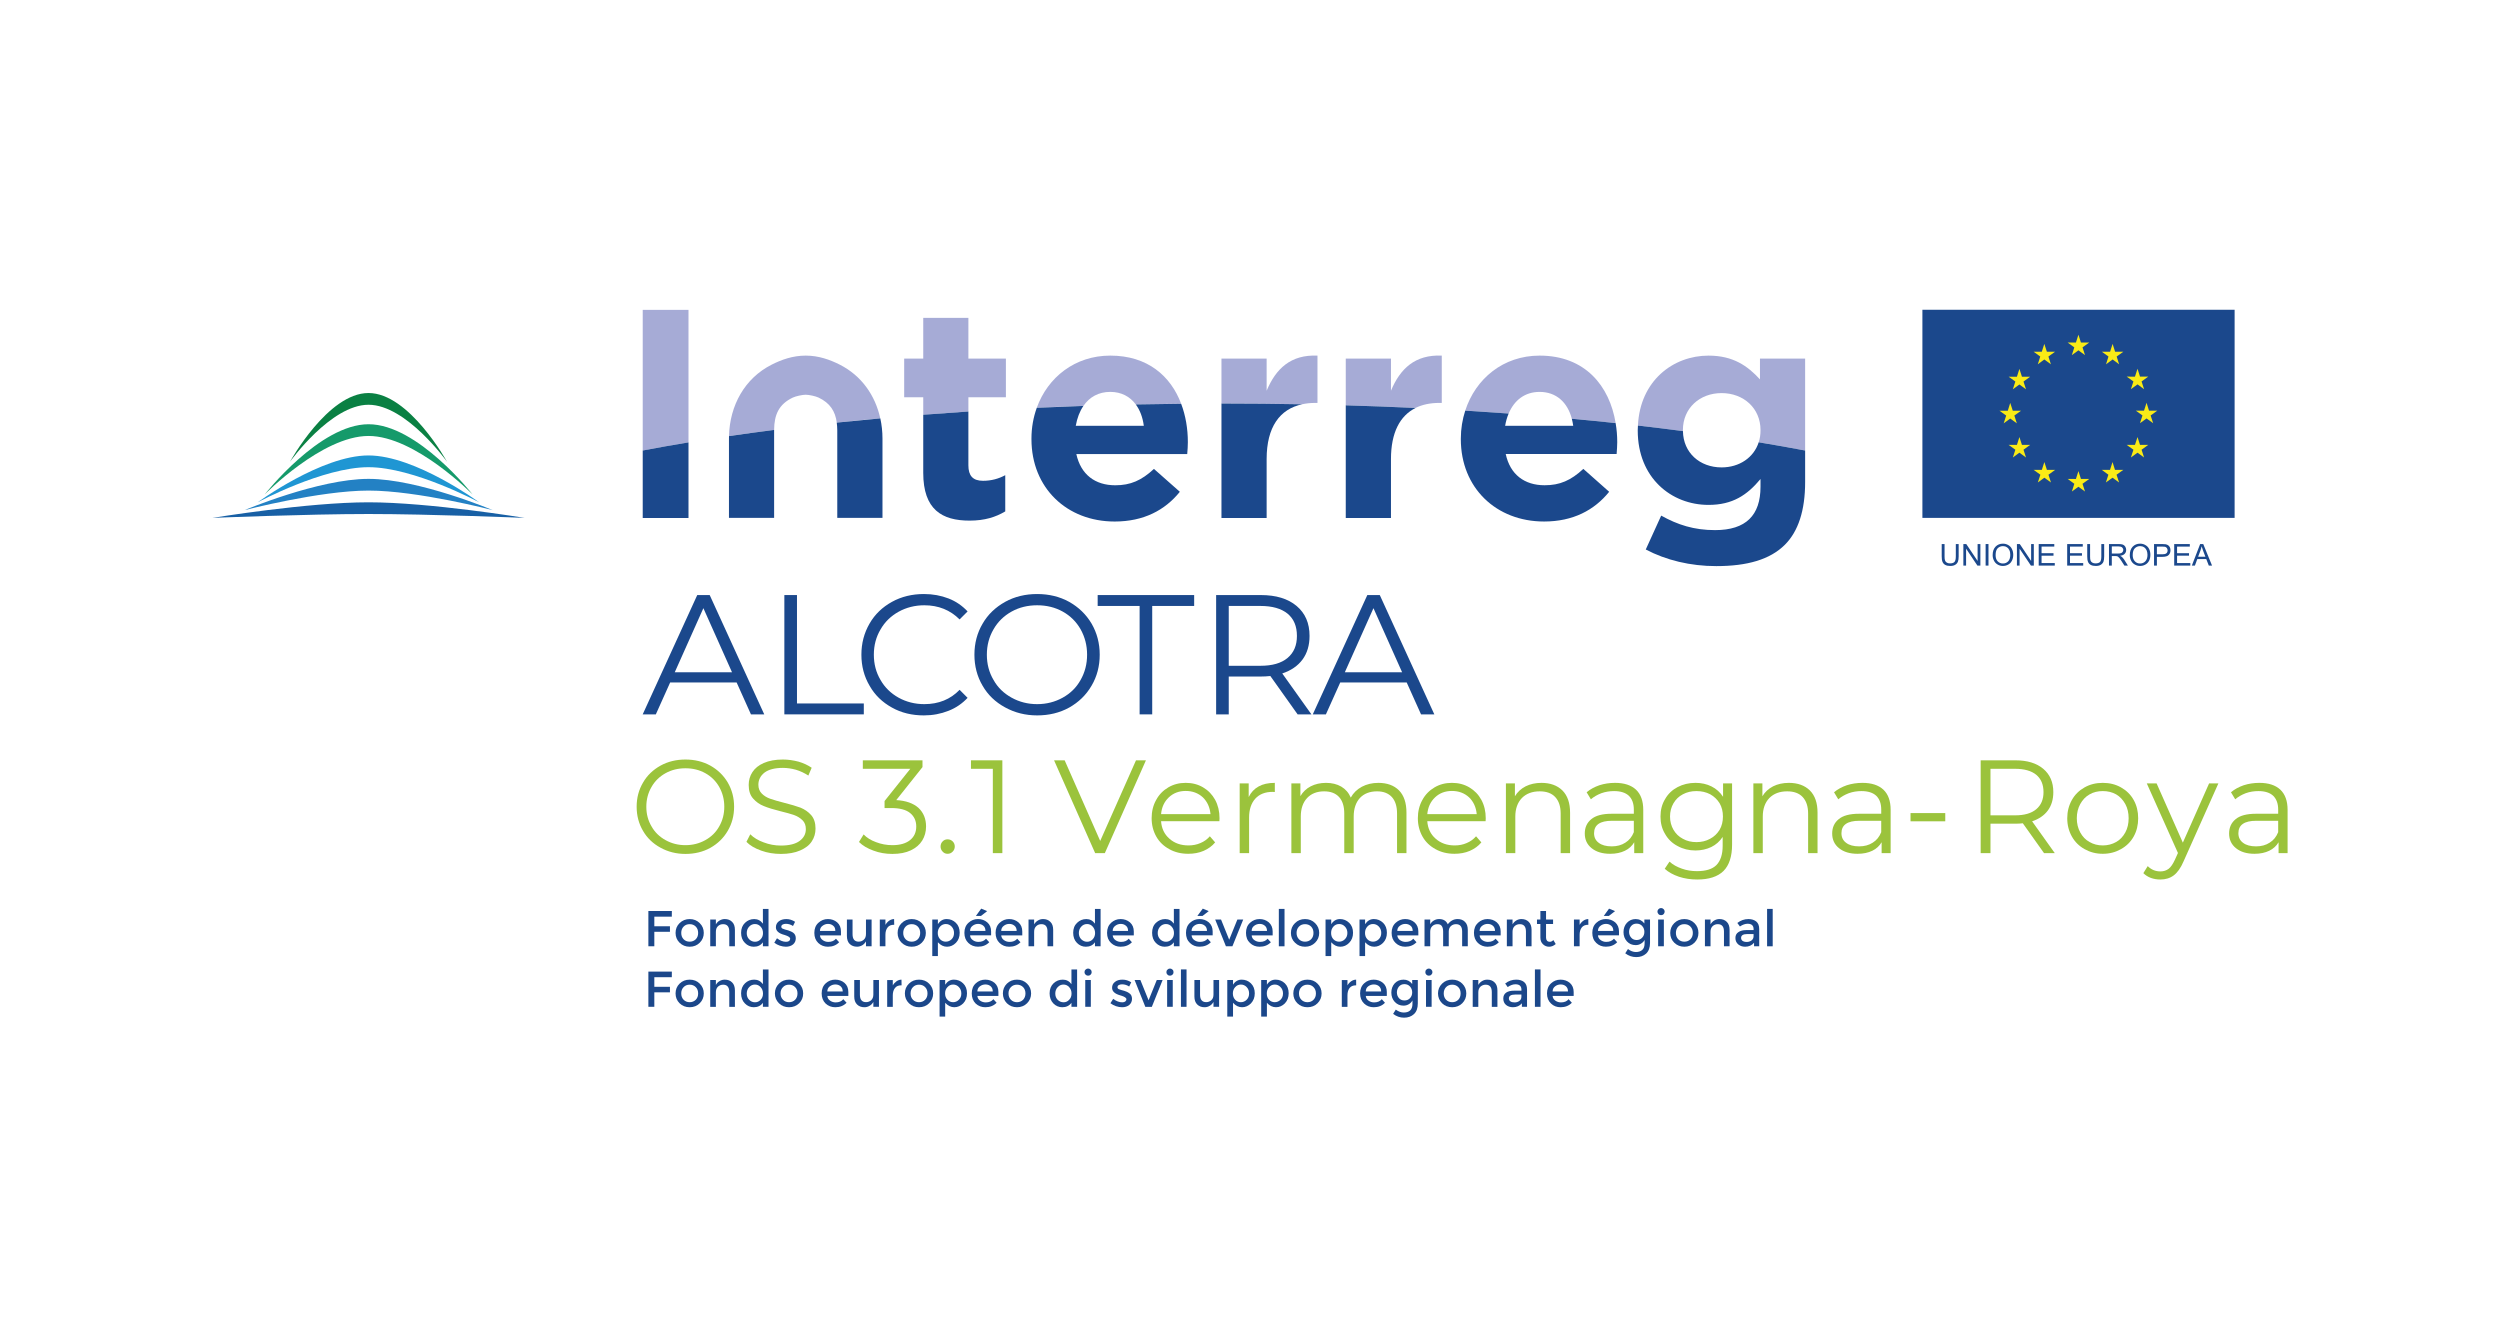 <?xml version="1.0" encoding="UTF-8" standalone="no"?><!DOCTYPE svg PUBLIC "-//W3C//DTD SVG 1.1//EN" "http://www.w3.org/Graphics/SVG/1.1/DTD/svg11.dtd"><svg width="100%" height="100%" viewBox="0 0 226 120" version="1.1" xmlns="http://www.w3.org/2000/svg" xmlns:xlink="http://www.w3.org/1999/xlink" xml:space="preserve" xmlns:serif="http://www.serif.com/" style="fill-rule:evenodd;clip-rule:evenodd;stroke-linejoin:round;stroke-miterlimit:2;"><rect id="Tavola-da-disegno1" serif:id="Tavola da disegno1" x="0" y="0" width="226" height="120" style="fill:none;"/><g><path d="M62.24,28.01l-4.138,-0l-0,12.718c1.347,-0.256 2.726,-0.501 4.138,-0.734l-0,-11.984Z" style="fill:#a6abd6;fill-rule:nonzero;"/><path d="M87.542,35.911l3.391,0l0,-3.493l-3.391,-0l-0,-3.683l-4.081,0l-0,3.683l-1.723,-0l0,3.493l1.723,0l-0,1.585c1.346,-0.105 2.71,-0.203 4.081,-0.294l-0,-1.291Z" style="fill:#a6abd6;fill-rule:nonzero;"/><path d="M100.369,35.427c0.997,-0 1.781,0.422 2.307,1.134c1.358,-0.028 2.729,-0.048 4.1,-0.064c-0.945,-2.506 -3.035,-4.35 -6.407,-4.35c-3.195,-0 -5.652,1.965 -6.644,4.715c1.397,-0.063 2.802,-0.121 4.215,-0.167c0.547,-0.801 1.374,-1.268 2.429,-1.268" style="fill:#a6abd6;fill-rule:nonzero;"/><path d="M117.71,36.546c0.366,-0.081 0.755,-0.122 1.176,-0.122l0.214,0l0,-4.276c-2.421,-0.106 -3.762,1.182 -4.596,3.174l-0,-2.904l-4.084,-0l0,4.061l0.225,-0c2.369,-0 4.725,0.023 7.065,0.067" style="fill:#a6abd6;fill-rule:nonzero;"/><path d="M130.122,36.423l0.214,-0l0,-4.276c-2.417,-0.105 -3.762,1.182 -4.592,3.174l0,-2.903l-4.087,-0l-0,4.223c2.126,0.062 4.226,0.14 6.305,0.237c0.613,-0.304 1.34,-0.455 2.16,-0.455" style="fill:#a6abd6;fill-rule:nonzero;"/><path d="M139.181,35.428c1.515,0 2.524,0.954 2.912,2.426c1.335,0.125 2.66,0.254 3.961,0.393c-0.549,-3.354 -2.753,-6.1 -6.873,-6.1c-3.29,-0 -5.794,2.091 -6.724,4.976c1.317,0.079 2.627,0.168 3.924,0.263c0.513,-1.216 1.474,-1.958 2.8,-1.958" style="fill:#a6abd6;fill-rule:nonzero;"/><path d="M152.135,38.923l0,-0.054c0,-1.959 1.51,-3.333 3.495,-3.333c1.994,-0 3.52,1.374 3.52,3.333l-0,0.054c-0,0.379 -0.055,0.733 -0.164,1.061c1.435,0.238 2.833,0.486 4.198,0.744l0,-8.31l-4.083,-0l-0,1.879c-1.107,-1.209 -2.42,-2.149 -4.651,-2.149c-3.203,-0 -6.194,2.275 -6.381,6.324c1.377,0.159 2.74,0.324 4.07,0.5c0,-0.017 -0.004,-0.034 -0.004,-0.034" style="fill:#a6abd6;fill-rule:nonzero;"/><path d="M71.671,35.941c0.272,-0.129 0.87,-0.257 1.166,-0.257c0.293,0 0.892,0.128 1.161,0.257c1.041,0.494 1.508,1.233 1.648,2.264c1.293,-0.136 2.606,-0.264 3.929,-0.385c-0.453,-2.094 -1.712,-3.866 -3.648,-4.849c-0.892,-0.453 -1.921,-0.824 -3.09,-0.824c-1.17,-0 -2.202,0.371 -3.09,0.824c-2.419,1.226 -3.777,3.672 -3.846,6.453c1.336,-0.197 2.698,-0.384 4.079,-0.56c0.011,-1.393 0.441,-2.328 1.691,-2.923" style="fill:#a6abd6;fill-rule:nonzero;"/><path d="M62.24,46.825l-0,-6.833c-1.412,0.234 -2.792,0.478 -4.138,0.735l-0,6.098l4.138,-0Z" style="fill:#1b488c;fill-rule:nonzero;"/><path d="M87.652,47.064c1.369,-0 2.365,-0.321 3.223,-0.834l0,-3.274c-0.591,0.322 -1.262,0.508 -2.012,0.508c-0.918,-0 -1.321,-0.458 -1.321,-1.399l-0,-4.863c-1.371,0.092 -2.735,0.189 -4.081,0.292l-0,5.245c-0,3.332 1.694,4.325 4.191,4.325" style="fill:#1b488c;fill-rule:nonzero;"/><path d="M93.244,39.703c0,4.409 3.201,7.443 7.523,7.443c2.612,0 4.547,-1.02 5.89,-2.688l-2.34,-2.069c-1.128,1.047 -2.121,1.48 -3.495,1.48c-1.826,-0 -3.117,-0.97 -3.522,-2.824l10.025,0c0.033,-0.374 0.057,-0.753 0.057,-1.074c-0,-1.22 -0.201,-2.405 -0.606,-3.471c-1.371,0.014 -2.735,0.034 -4.1,0.062c0.381,0.513 0.626,1.17 0.725,1.931l-6.152,0c0.125,-0.7 0.355,-1.309 0.691,-1.797c-1.413,0.049 -2.818,0.104 -4.215,0.168c-0.311,0.863 -0.481,1.802 -0.481,2.784l0,0.055Z" style="fill:#1b488c;fill-rule:nonzero;"/><path d="M114.504,46.826l-0,-5.324c-0,-2.907 1.194,-4.524 3.206,-4.954c-2.34,-0.044 -4.696,-0.069 -7.065,-0.069l-0.225,-0l0,10.347l4.084,0Z" style="fill:#1b488c;fill-rule:nonzero;"/><path d="M125.744,46.826l0,-5.322c0,-2.401 0.811,-3.918 2.222,-4.624c-2.081,-0.096 -4.183,-0.178 -6.309,-0.238l-0,10.184l4.087,0Z" style="fill:#1b488c;fill-rule:nonzero;"/><path d="M132.059,39.702c-0,4.407 3.199,7.443 7.527,7.443c2.607,-0 4.54,-1.021 5.883,-2.688l-2.335,-2.069c-1.129,1.047 -2.125,1.479 -3.498,1.479c-1.826,0 -3.119,-0.969 -3.518,-2.823l10.025,0c0.027,-0.376 0.055,-0.754 0.055,-1.074c-0,-0.587 -0.048,-1.16 -0.145,-1.723c-1.3,-0.139 -2.625,-0.268 -3.96,-0.393c0.053,0.205 0.093,0.417 0.126,0.638l-6.155,-0c0.068,-0.404 0.176,-0.772 0.317,-1.108c-1.297,-0.093 -2.607,-0.182 -3.924,-0.261c-0.255,0.791 -0.398,1.637 -0.398,2.524l-0,0.055Z" style="fill:#1b488c;fill-rule:nonzero;"/><path d="M148.052,38.923c-0,4.276 3.035,6.72 6.398,6.72c2.178,-0 3.496,-0.89 4.7,-2.34l-0,0.7c-0,2.579 -1.314,3.92 -4.109,3.92c-1.908,0 -3.387,-0.483 -4.869,-1.311l-1.395,3.063c1.827,0.965 4.031,1.502 6.371,1.502c2.798,-0 4.862,-0.589 6.209,-1.934c1.206,-1.208 1.827,-3.09 1.827,-5.673l0,-2.842c-1.365,-0.258 -2.763,-0.507 -4.198,-0.744c-0.443,1.38 -1.747,2.27 -3.356,2.27c-1.973,-0 -3.464,-1.324 -3.492,-3.282c-1.329,-0.177 -2.691,-0.341 -4.069,-0.5c-0.008,0.131 -0.017,0.263 -0.017,0.397l-0,0.054Z" style="fill:#1b488c;fill-rule:nonzero;"/><path d="M75.689,38.899l0,7.918l4.087,-0l-0,-7.173c-0,-0.625 -0.069,-1.239 -0.196,-1.823c-1.328,0.121 -2.641,0.25 -3.938,0.384c0.026,0.216 0.047,0.447 0.047,0.694" style="fill:#1b488c;fill-rule:nonzero;"/><path d="M65.898,39.644l0,7.173l4.082,-0l0,-7.953c-1.381,0.18 -2.743,0.363 -4.079,0.56c-0,0.074 -0.003,0.143 -0.003,0.22Z" style="fill:#1b488c;fill-rule:nonzero;"/><rect x="173.785" y="28.002" width="28.224" height="18.815" style="fill:#1b488c;"/><path d="M187.294,32.104l0.596,-0.434l0.595,0.434l-0.226,-0.702l0.607,-0.435l-0.749,0l-0.227,-0.71l-0.228,0.71l-0.744,0l0.6,0.435l-0.224,0.702Z" style="fill:#faeb16;fill-rule:nonzero;"/><path d="M184.217,32.933l0.589,-0.436l0.597,0.436l-0.226,-0.703l0.604,-0.435l-0.744,-0l-0.231,-0.709l-0.228,0.71l-0.742,-0.001l0.603,0.435l-0.222,0.703Z" style="fill:#faeb16;fill-rule:nonzero;"/><path d="M182.554,33.346l-0.224,0.709l-0.749,-0l0.607,0.436l-0.227,0.703l0.593,-0.437l0.598,0.437l-0.227,-0.703l0.601,-0.436l-0.742,-0l-0.23,-0.709Z" style="fill:#faeb16;fill-rule:nonzero;"/><path d="M181.725,37.837l0.599,0.434l-0.227,-0.704l0.601,-0.434l-0.741,0l-0.232,-0.713l-0.22,0.713l-0.749,0l0.604,0.434l-0.227,0.704l0.592,-0.434Z" style="fill:#faeb16;fill-rule:nonzero;"/><path d="M182.784,40.218l-0.23,-0.71l-0.224,0.71l-0.749,0l0.607,0.437l-0.227,0.703l0.593,-0.436l0.598,0.436l-0.227,-0.703l0.601,-0.437l-0.742,0Z" style="fill:#faeb16;fill-rule:nonzero;"/><path d="M185.041,42.477l-0.231,-0.709l-0.228,0.709l-0.742,0l0.609,0.437l-0.228,0.701l0.589,-0.43l0.599,0.43l-0.228,-0.701l0.605,-0.437l-0.745,0Z" style="fill:#faeb16;fill-rule:nonzero;"/><path d="M188.117,43.296l-0.227,-0.711l-0.228,0.714l-0.744,-0.003l0.6,0.437l-0.22,0.701l0.592,-0.432l0.595,0.432l-0.226,-0.701l0.607,-0.437l-0.749,0Z" style="fill:#faeb16;fill-rule:nonzero;"/><path d="M191.195,42.477l-0.224,-0.709l-0.227,0.709l-0.742,0l0.596,0.437l-0.227,0.701l0.6,-0.43l0.596,0.43l-0.231,-0.701l0.61,-0.437l-0.751,0Z" style="fill:#faeb16;fill-rule:nonzero;"/><path d="M193.457,40.218l-0.226,-0.71l-0.231,0.71l-0.745,0l0.606,0.437l-0.229,0.703l0.599,-0.436l0.594,0.436l-0.227,-0.703l0.603,-0.437l-0.744,0Z" style="fill:#faeb16;fill-rule:nonzero;"/><path d="M195.021,37.123l-0.749,-0l-0.224,-0.712l-0.229,0.713l-0.743,-0.001l0.604,0.435l-0.227,0.7l0.595,-0.43l0.599,0.43l-0.231,-0.7l0.605,-0.435Z" style="fill:#faeb16;fill-rule:nonzero;"/><path d="M192.632,35.184l0.599,-0.437l0.594,0.437l-0.227,-0.701l0.603,-0.437l-0.744,-0l-0.226,-0.711l-0.231,0.715l-0.745,-0.004l0.606,0.437l-0.229,0.701Z" style="fill:#faeb16;fill-rule:nonzero;"/><path d="M190.979,31.086l-0.227,0.711l-0.745,-0.001l0.599,0.434l-0.222,0.703l0.599,-0.436l0.588,0.436l-0.224,-0.703l0.605,-0.434l-0.746,0l-0.227,-0.71Z" style="fill:#faeb16;fill-rule:nonzero;"/><path d="M59.151,82.864l-0,0.872l1.413,0l-0,0.5l-1.413,-0l-0,1.309l-0.538,0l-0,-3.188l2.123,-0l-0.005,0.507l-1.58,-0Z" style="fill:#1b478a;fill-rule:nonzero;"/><path d="M61.799,84.91c0.142,0.144 0.325,0.218 0.547,0.218c0.222,0 0.402,-0.074 0.552,-0.218c0.146,-0.15 0.214,-0.341 0.214,-0.572c0,-0.236 -0.068,-0.425 -0.214,-0.575c-0.15,-0.149 -0.33,-0.219 -0.552,-0.219c-0.222,-0 -0.405,0.07 -0.547,0.219c-0.146,0.15 -0.214,0.339 -0.214,0.575c-0,0.231 0.068,0.422 0.214,0.572m1.456,0.31c-0.239,0.24 -0.541,0.364 -0.909,0.364c-0.364,-0 -0.667,-0.124 -0.913,-0.364c-0.244,-0.239 -0.362,-0.539 -0.362,-0.882c-0,-0.353 0.118,-0.648 0.362,-0.887c0.246,-0.243 0.549,-0.367 0.913,-0.367c0.368,0 0.67,0.124 0.909,0.367c0.245,0.239 0.367,0.534 0.367,0.887c0,0.343 -0.122,0.643 -0.367,0.882" style="fill:#1b478a;fill-rule:nonzero;"/><path d="M64.715,84.234l-0,1.31l-0.51,-0l0,-2.421l0.51,-0l-0,0.438c0.076,-0.142 0.195,-0.263 0.336,-0.347c0.15,-0.087 0.304,-0.132 0.466,-0.132c0.278,-0 0.498,0.085 0.665,0.255c0.169,0.164 0.254,0.406 0.254,0.723l0,1.484l-0.51,-0l0,-1.331c0,-0.446 -0.187,-0.668 -0.554,-0.668c-0.176,0 -0.337,0.053 -0.462,0.173c-0.133,0.119 -0.195,0.291 -0.195,0.516" style="fill:#1b478a;fill-rule:nonzero;"/><path d="M67.506,84.349c0,0.229 0.073,0.414 0.223,0.565c0.147,0.145 0.321,0.221 0.525,0.221c0.201,-0 0.368,-0.076 0.507,-0.225c0.142,-0.147 0.214,-0.333 0.214,-0.561c0,-0.235 -0.072,-0.428 -0.214,-0.582c-0.139,-0.158 -0.31,-0.235 -0.515,-0.235c-0.204,-0 -0.377,0.077 -0.522,0.235c-0.147,0.154 -0.218,0.347 -0.218,0.582m-0.167,0.888c-0.232,-0.23 -0.344,-0.535 -0.344,-0.912c0,-0.375 0.118,-0.679 0.353,-0.902c0.231,-0.224 0.508,-0.339 0.83,-0.339c0.324,0 0.589,0.136 0.787,0.412l-0,-1.331l0.508,0l0,3.38l-0.508,0l-0,-0.362c-0.188,0.266 -0.463,0.401 -0.824,0.401c-0.312,-0 -0.579,-0.115 -0.802,-0.347" style="fill:#1b478a;fill-rule:nonzero;"/><path d="M71.939,84.82c0,0.232 -0.085,0.417 -0.248,0.556c-0.167,0.135 -0.387,0.208 -0.644,0.208c-0.177,-0 -0.357,-0.034 -0.549,-0.095c-0.195,-0.067 -0.356,-0.155 -0.502,-0.269l0.243,-0.4c0.285,0.218 0.558,0.319 0.82,0.319c0.121,-0 0.21,-0.026 0.277,-0.075c0.068,-0.057 0.096,-0.124 0.096,-0.204c-0,-0.122 -0.159,-0.231 -0.482,-0.332c-0.021,-0.007 -0.045,-0.015 -0.052,-0.015c-0.51,-0.137 -0.756,-0.365 -0.756,-0.688c0,-0.225 0.085,-0.397 0.261,-0.536c0.171,-0.134 0.399,-0.205 0.68,-0.205c0.28,0 0.543,0.084 0.792,0.246l-0.188,0.38c-0.198,-0.133 -0.414,-0.197 -0.644,-0.197c-0.122,0 -0.218,0.022 -0.295,0.069c-0.077,0.039 -0.118,0.109 -0.118,0.194c-0,0.081 0.041,0.142 0.122,0.174c0.054,0.029 0.126,0.055 0.231,0.084c0.1,0.02 0.186,0.042 0.258,0.068c0.078,0.026 0.151,0.054 0.221,0.085c0.071,0.027 0.151,0.07 0.232,0.122c0.163,0.115 0.245,0.285 0.245,0.511" style="fill:#1b478a;fill-rule:nonzero;"/><path d="M74.124,84.156l1.388,0c-0,-0.205 -0.055,-0.364 -0.188,-0.466c-0.126,-0.113 -0.284,-0.169 -0.475,-0.169c-0.181,0 -0.349,0.061 -0.498,0.176c-0.156,0.111 -0.227,0.262 -0.227,0.459m1.899,0.402l-1.899,0c0.013,0.174 0.095,0.32 0.245,0.427c0.149,0.106 0.317,0.164 0.506,0.164c0.306,0 0.54,-0.099 0.695,-0.289l0.289,0.319c-0.259,0.27 -0.598,0.406 -1.014,0.406c-0.345,-0 -0.635,-0.113 -0.875,-0.341c-0.235,-0.225 -0.354,-0.528 -0.354,-0.911c0,-0.384 0.119,-0.687 0.364,-0.91c0.245,-0.224 0.529,-0.34 0.861,-0.34c0.331,-0 0.609,0.104 0.838,0.297c0.231,0.204 0.344,0.477 0.344,0.828l-0,0.35Z" style="fill:#1b478a;fill-rule:nonzero;"/><path d="M78.284,84.432l0,-1.309l0.509,-0l-0,2.421l-0.509,-0l0,-0.442c-0.086,0.15 -0.196,0.268 -0.34,0.353c-0.148,0.083 -0.302,0.127 -0.466,0.127c-0.272,0 -0.495,-0.085 -0.666,-0.249c-0.168,-0.165 -0.251,-0.409 -0.251,-0.724l-0,-1.486l0.51,-0l-0,1.328c-0,0.449 0.183,0.674 0.555,0.674c0.179,0 0.333,-0.062 0.462,-0.178c0.133,-0.118 0.196,-0.289 0.196,-0.515" style="fill:#1b478a;fill-rule:nonzero;"/><path d="M80.804,83.6c-0.253,-0 -0.44,0.079 -0.566,0.245c-0.132,0.165 -0.195,0.384 -0.195,0.659l-0,1.041l-0.509,0l-0,-2.421l0.509,0l-0,0.485c0.081,-0.148 0.195,-0.274 0.334,-0.376c0.141,-0.097 0.296,-0.149 0.45,-0.149l0.01,0.516l-0.033,-0Z" style="fill:#1b478a;fill-rule:nonzero;"/><path d="M81.869,84.91c0.142,0.144 0.326,0.218 0.548,0.218c0.223,0 0.404,-0.074 0.554,-0.218c0.143,-0.15 0.214,-0.341 0.214,-0.572c-0,-0.236 -0.071,-0.425 -0.214,-0.575c-0.15,-0.149 -0.331,-0.219 -0.554,-0.219c-0.222,-0 -0.406,0.07 -0.548,0.219c-0.145,0.15 -0.217,0.339 -0.217,0.575c0,0.231 0.072,0.422 0.217,0.572m1.463,0.31c-0.244,0.24 -0.547,0.364 -0.915,0.364c-0.362,-0 -0.664,-0.124 -0.91,-0.364c-0.245,-0.239 -0.362,-0.539 -0.362,-0.882c-0,-0.353 0.117,-0.648 0.362,-0.887c0.246,-0.243 0.548,-0.367 0.91,-0.367c0.368,0 0.671,0.124 0.915,0.367c0.24,0.239 0.364,0.534 0.364,0.887c-0,0.343 -0.124,0.643 -0.364,0.882" style="fill:#1b478a;fill-rule:nonzero;"/><path d="M84.774,84.341c0,0.231 0.073,0.418 0.211,0.568c0.139,0.143 0.31,0.218 0.51,0.218c0.205,-0 0.379,-0.072 0.53,-0.218c0.146,-0.147 0.218,-0.333 0.218,-0.568c-0,-0.234 -0.072,-0.424 -0.218,-0.579c-0.145,-0.154 -0.321,-0.231 -0.522,-0.231c-0.202,-0 -0.379,0.077 -0.518,0.231c-0.138,0.155 -0.211,0.345 -0.211,0.579m0.802,-1.259c0.327,-0 0.603,0.115 0.834,0.34c0.231,0.223 0.346,0.526 0.346,0.9c-0,0.371 -0.115,0.677 -0.34,0.907c-0.233,0.236 -0.501,0.355 -0.808,0.355c-0.307,-0 -0.579,-0.135 -0.823,-0.403l-0,1.249l-0.507,-0l-0,-3.307l0.507,-0l-0,0.422c0.2,-0.308 0.466,-0.463 0.791,-0.463" style="fill:#1b478a;fill-rule:nonzero;"/><path d="M88.681,82.801l-0.462,0l0.483,-0.661l0.537,0.225l-0.558,0.436Zm-0.984,1.354l1.388,-0c-0,-0.205 -0.064,-0.364 -0.19,-0.466c-0.129,-0.113 -0.287,-0.169 -0.477,-0.169c-0.183,-0 -0.353,0.061 -0.499,0.175c-0.153,0.112 -0.222,0.263 -0.222,0.46m1.899,0.401l-1.899,-0c0.004,0.175 0.092,0.321 0.242,0.427c0.143,0.107 0.316,0.164 0.507,0.164c0.308,-0 0.538,-0.099 0.692,-0.288l0.291,0.318c-0.259,0.271 -0.599,0.405 -1.016,0.405c-0.345,0 -0.635,-0.111 -0.873,-0.34c-0.237,-0.224 -0.359,-0.528 -0.359,-0.911c-0,-0.383 0.122,-0.686 0.367,-0.909c0.241,-0.225 0.53,-0.34 0.857,-0.34c0.336,-0 0.612,0.103 0.841,0.297c0.237,0.203 0.35,0.477 0.35,0.827l0,0.35Z" style="fill:#1b478a;fill-rule:nonzero;"/><path d="M90.511,84.156l1.396,0c-0,-0.205 -0.067,-0.364 -0.194,-0.466c-0.133,-0.113 -0.286,-0.169 -0.471,-0.169c-0.193,0 -0.359,0.061 -0.504,0.176c-0.148,0.111 -0.227,0.262 -0.227,0.459m1.903,0.402l-1.903,0c0.015,0.174 0.092,0.32 0.246,0.427c0.143,0.106 0.316,0.164 0.507,0.164c0.308,0 0.535,-0.099 0.693,-0.289l0.295,0.319c-0.261,0.27 -0.601,0.406 -1.022,0.406c-0.347,-0 -0.631,-0.113 -0.868,-0.341c-0.239,-0.225 -0.361,-0.528 -0.361,-0.911c0,-0.384 0.122,-0.687 0.367,-0.91c0.243,-0.224 0.528,-0.34 0.855,-0.34c0.331,-0 0.612,0.104 0.843,0.297c0.231,0.204 0.348,0.477 0.348,0.828l0,0.35Z" style="fill:#1b478a;fill-rule:nonzero;"/><path d="M93.486,84.234l-0,1.31l-0.507,-0l-0,-2.421l0.507,-0l-0,0.438c0.081,-0.142 0.198,-0.263 0.34,-0.347c0.143,-0.087 0.299,-0.132 0.466,-0.132c0.272,-0 0.494,0.085 0.661,0.255c0.173,0.164 0.254,0.406 0.254,0.723l-0,1.484l-0.513,-0l0,-1.331c0,-0.446 -0.182,-0.668 -0.552,-0.668c-0.177,0 -0.331,0.053 -0.458,0.173c-0.132,0.119 -0.198,0.291 -0.198,0.516" style="fill:#1b478a;fill-rule:nonzero;"/><path d="M97.528,84.349c0,0.229 0.072,0.414 0.221,0.565c0.152,0.145 0.324,0.221 0.522,0.221c0.205,-0 0.373,-0.076 0.512,-0.225c0.136,-0.147 0.213,-0.333 0.213,-0.561c-0,-0.235 -0.077,-0.428 -0.213,-0.582c-0.139,-0.158 -0.313,-0.235 -0.512,-0.235c-0.205,-0 -0.382,0.077 -0.525,0.235c-0.146,0.154 -0.218,0.347 -0.218,0.582m-0.172,0.888c-0.227,-0.23 -0.34,-0.535 -0.34,-0.912c-0,-0.375 0.117,-0.679 0.354,-0.902c0.23,-0.224 0.511,-0.339 0.833,-0.339c0.321,0 0.58,0.136 0.781,0.412l-0,-1.331l0.51,0l-0,3.38l-0.51,0l-0,-0.362c-0.186,0.266 -0.464,0.401 -0.826,0.401c-0.304,-0 -0.573,-0.115 -0.802,-0.347" style="fill:#1b478a;fill-rule:nonzero;"/><path d="M100.587,84.156l1.391,0c0,-0.205 -0.061,-0.364 -0.19,-0.466c-0.128,-0.113 -0.286,-0.169 -0.471,-0.169c-0.193,0 -0.353,0.061 -0.503,0.176c-0.152,0.111 -0.227,0.262 -0.227,0.459m1.909,0.402l-1.909,0c0.017,0.174 0.099,0.32 0.244,0.427c0.15,0.106 0.317,0.164 0.511,0.164c0.306,0 0.538,-0.099 0.695,-0.289l0.289,0.319c-0.263,0.27 -0.603,0.406 -1.024,0.406c-0.334,-0 -0.624,-0.113 -0.864,-0.341c-0.237,-0.225 -0.359,-0.528 -0.359,-0.911c0,-0.384 0.122,-0.687 0.362,-0.91c0.249,-0.224 0.531,-0.34 0.861,-0.34c0.332,-0 0.613,0.104 0.844,0.297c0.231,0.204 0.35,0.477 0.35,0.828l0,0.35Z" style="fill:#1b478a;fill-rule:nonzero;"/><path d="M104.657,84.349c-0,0.229 0.078,0.414 0.222,0.565c0.148,0.145 0.322,0.221 0.526,0.221c0.199,-0 0.371,-0.076 0.511,-0.225c0.142,-0.147 0.211,-0.333 0.211,-0.561c-0,-0.235 -0.069,-0.428 -0.211,-0.582c-0.14,-0.158 -0.312,-0.235 -0.515,-0.235c-0.204,-0 -0.382,0.077 -0.526,0.235c-0.146,0.154 -0.218,0.347 -0.218,0.582m-0.17,0.888c-0.225,-0.23 -0.337,-0.535 -0.337,-0.912c-0,-0.375 0.112,-0.679 0.348,-0.902c0.237,-0.224 0.516,-0.339 0.839,-0.339c0.323,0 0.579,0.136 0.779,0.412l0,-1.331l0.512,0l-0,3.38l-0.512,0l0,-0.362c-0.191,0.266 -0.462,0.401 -0.826,0.401c-0.31,-0 -0.575,-0.115 -0.803,-0.347" style="fill:#1b478a;fill-rule:nonzero;"/><path d="M108.707,82.801l-0.467,0l0.49,-0.661l0.54,0.225l-0.563,0.436Zm-0.988,1.354l1.392,-0c-0,-0.205 -0.062,-0.364 -0.19,-0.466c-0.127,-0.113 -0.284,-0.169 -0.471,-0.169c-0.19,-0 -0.359,0.061 -0.504,0.175c-0.148,0.112 -0.227,0.263 -0.227,0.46m1.906,0.401l-1.906,-0c0.016,0.175 0.092,0.321 0.246,0.427c0.145,0.107 0.319,0.164 0.507,0.164c0.306,-0 0.534,-0.099 0.699,-0.288l0.289,0.318c-0.264,0.271 -0.607,0.405 -1.024,0.405c-0.338,0 -0.629,-0.111 -0.865,-0.34c-0.24,-0.224 -0.358,-0.528 -0.358,-0.911c0,-0.383 0.118,-0.686 0.363,-0.909c0.244,-0.225 0.528,-0.34 0.86,-0.34c0.327,-0 0.607,0.103 0.84,0.297c0.229,0.203 0.349,0.477 0.349,0.827l-0,0.35Z" style="fill:#1b478a;fill-rule:nonzero;"/><path d="M110.824,85.545l-0.972,-2.422l0.529,-0l0.738,1.828l0.741,-1.828l0.528,-0l-0.978,2.422l-0.586,0Z" style="fill:#1b478a;fill-rule:nonzero;"/><path d="M113.151,84.156l1.386,0c0,-0.205 -0.064,-0.364 -0.19,-0.466c-0.129,-0.113 -0.285,-0.169 -0.473,-0.169c-0.184,0 -0.357,0.061 -0.503,0.176c-0.149,0.111 -0.22,0.262 -0.22,0.459m1.897,0.402l-1.897,0c0.009,0.174 0.085,0.32 0.24,0.427c0.147,0.106 0.316,0.164 0.507,0.164c0.31,0 0.538,-0.099 0.692,-0.289l0.295,0.319c-0.262,0.27 -0.601,0.406 -1.017,0.406c-0.347,-0 -0.636,-0.113 -0.871,-0.341c-0.242,-0.225 -0.36,-0.528 -0.36,-0.911c-0,-0.384 0.118,-0.687 0.364,-0.91c0.244,-0.224 0.531,-0.34 0.86,-0.34c0.332,-0 0.606,0.104 0.839,0.297c0.229,0.204 0.348,0.477 0.348,0.828l0,0.35Z" style="fill:#1b478a;fill-rule:nonzero;"/><rect x="115.606" y="82.165" width="0.515" height="3.38" style="fill:#1b478a;"/><path d="M117.427,84.91c0.143,0.144 0.327,0.218 0.548,0.218c0.225,0 0.404,-0.074 0.55,-0.218c0.145,-0.15 0.213,-0.341 0.213,-0.572c-0,-0.236 -0.068,-0.425 -0.213,-0.575c-0.146,-0.149 -0.325,-0.219 -0.55,-0.219c-0.221,-0 -0.405,0.07 -0.548,0.219c-0.144,0.15 -0.217,0.339 -0.217,0.575c0,0.231 0.073,0.422 0.217,0.572m1.459,0.31c-0.244,0.24 -0.543,0.364 -0.911,0.364c-0.365,-0 -0.668,-0.124 -0.908,-0.364c-0.25,-0.239 -0.368,-0.539 -0.368,-0.882c0,-0.353 0.118,-0.648 0.368,-0.887c0.24,-0.243 0.543,-0.367 0.908,-0.367c0.368,0 0.667,0.124 0.911,0.367c0.242,0.239 0.369,0.534 0.369,0.887c0,0.343 -0.127,0.643 -0.369,0.882" style="fill:#1b478a;fill-rule:nonzero;"/><path d="M120.332,84.341c0,0.231 0.068,0.418 0.209,0.568c0.139,0.143 0.309,0.218 0.514,0.218c0.198,-0 0.374,-0.072 0.52,-0.218c0.149,-0.147 0.228,-0.333 0.228,-0.568c-0,-0.234 -0.075,-0.424 -0.221,-0.579c-0.146,-0.154 -0.32,-0.231 -0.527,-0.231c-0.201,-0 -0.375,0.077 -0.514,0.231c-0.141,0.155 -0.209,0.345 -0.209,0.579m0.8,-1.259c0.324,-0 0.6,0.115 0.834,0.34c0.231,0.223 0.348,0.526 0.348,0.9c-0,0.371 -0.117,0.677 -0.348,0.907c-0.227,0.236 -0.494,0.355 -0.804,0.355c-0.304,-0 -0.58,-0.135 -0.819,-0.403l0,1.249l-0.514,-0l0,-3.307l0.514,-0l0,0.422c0.198,-0.308 0.466,-0.463 0.789,-0.463" style="fill:#1b478a;fill-rule:nonzero;"/><path d="M123.397,84.341c0,0.231 0.071,0.418 0.213,0.568c0.135,0.143 0.309,0.218 0.511,0.218c0.197,-0 0.367,-0.072 0.517,-0.218c0.15,-0.147 0.227,-0.333 0.227,-0.568c-0,-0.234 -0.073,-0.424 -0.217,-0.579c-0.146,-0.154 -0.322,-0.231 -0.527,-0.231c-0.202,-0 -0.376,0.077 -0.511,0.231c-0.142,0.155 -0.213,0.345 -0.213,0.579m0.797,-1.259c0.328,-0 0.603,0.115 0.838,0.34c0.227,0.223 0.344,0.526 0.344,0.9c0,0.371 -0.117,0.677 -0.344,0.907c-0.231,0.236 -0.498,0.355 -0.806,0.355c-0.303,-0 -0.575,-0.135 -0.821,-0.403l0,1.249l-0.505,-0l-0,-3.307l0.505,-0l0,0.422c0.205,-0.308 0.468,-0.463 0.789,-0.463" style="fill:#1b478a;fill-rule:nonzero;"/><path d="M126.315,84.156l1.392,0c-0,-0.205 -0.063,-0.364 -0.19,-0.466c-0.133,-0.113 -0.287,-0.169 -0.47,-0.169c-0.193,0 -0.36,0.061 -0.51,0.176c-0.148,0.111 -0.222,0.262 -0.222,0.459m1.903,0.402l-1.903,0c0.013,0.174 0.096,0.32 0.24,0.427c0.155,0.106 0.322,0.164 0.513,0.164c0.303,0 0.534,-0.099 0.693,-0.289l0.29,0.319c-0.262,0.27 -0.598,0.406 -1.02,0.406c-0.339,-0 -0.63,-0.113 -0.869,-0.341c-0.241,-0.225 -0.36,-0.528 -0.36,-0.911c0,-0.384 0.119,-0.687 0.366,-0.91c0.243,-0.224 0.528,-0.34 0.86,-0.34c0.33,-0 0.611,0.104 0.842,0.297c0.231,0.204 0.348,0.477 0.348,0.828l0,0.35Z" style="fill:#1b478a;fill-rule:nonzero;"/><path d="M129.292,84.234l0,1.31l-0.516,-0l-0,-2.421l0.516,-0l0,0.438c0.068,-0.142 0.182,-0.263 0.327,-0.347c0.146,-0.087 0.303,-0.132 0.476,-0.132c0.382,-0 0.645,0.159 0.784,0.476c0.241,-0.317 0.537,-0.476 0.893,-0.476c0.277,-0 0.495,0.085 0.661,0.255c0.17,0.164 0.255,0.406 0.255,0.723l0,1.484l-0.51,-0l0,-1.331c0,-0.446 -0.183,-0.668 -0.555,-0.668c-0.173,0 -0.327,0.053 -0.451,0.163c-0.131,0.113 -0.202,0.275 -0.205,0.489l0,1.347l-0.507,-0l-0,-1.331c-0,-0.23 -0.048,-0.401 -0.129,-0.507c-0.076,-0.108 -0.209,-0.161 -0.385,-0.161c-0.177,0 -0.331,0.053 -0.46,0.173c-0.132,0.119 -0.194,0.291 -0.194,0.516" style="fill:#1b478a;fill-rule:nonzero;"/><path d="M133.757,84.156l1.392,0c-0,-0.205 -0.068,-0.364 -0.19,-0.466c-0.126,-0.113 -0.287,-0.169 -0.477,-0.169c-0.187,0 -0.354,0.061 -0.503,0.176c-0.145,0.111 -0.222,0.262 -0.222,0.459m1.903,0.402l-1.903,0c0.013,0.174 0.092,0.32 0.241,0.427c0.15,0.106 0.317,0.164 0.511,0.164c0.304,0 0.538,-0.099 0.689,-0.289l0.296,0.319c-0.257,0.27 -0.604,0.406 -1.022,0.406c-0.338,-0 -0.629,-0.113 -0.87,-0.341c-0.234,-0.225 -0.356,-0.528 -0.356,-0.911c-0,-0.384 0.122,-0.687 0.365,-0.91c0.246,-0.224 0.531,-0.34 0.857,-0.34c0.33,-0 0.613,0.104 0.842,0.297c0.228,0.204 0.35,0.477 0.35,0.828l0,0.35Z" style="fill:#1b478a;fill-rule:nonzero;"/><path d="M136.734,84.234l0,1.31l-0.515,-0l0,-2.421l0.515,-0l0,0.438c0.083,-0.142 0.192,-0.263 0.331,-0.347c0.146,-0.087 0.304,-0.132 0.472,-0.132c0.273,-0 0.494,0.085 0.664,0.255c0.166,0.164 0.252,0.406 0.252,0.723l-0,1.484l-0.507,-0l-0,-1.331c-0,-0.446 -0.188,-0.668 -0.558,-0.668c-0.177,0 -0.331,0.053 -0.462,0.173c-0.129,0.119 -0.192,0.291 -0.192,0.516" style="fill:#1b478a;fill-rule:nonzero;"/><path d="M139.762,83.532l0,1.231c0,0.117 0.032,0.208 0.091,0.279c0.059,0.066 0.146,0.097 0.253,0.097c0.113,-0 0.213,-0.051 0.318,-0.158l0.213,0.36c-0.187,0.163 -0.385,0.243 -0.598,0.243c-0.218,-0 -0.403,-0.075 -0.558,-0.229c-0.154,-0.146 -0.231,-0.348 -0.231,-0.604l-0,-1.219l-0.307,-0l-0,-0.409l0.307,-0l-0,-0.768l0.512,0l0,0.768l0.636,-0l0,0.409l-0.636,-0Z" style="fill:#1b478a;fill-rule:nonzero;"/><path d="M143.56,83.6c-0.249,-0 -0.442,0.079 -0.571,0.245c-0.126,0.165 -0.191,0.384 -0.191,0.659l0,1.041l-0.513,0l0,-2.421l0.513,0l0,0.485c0.082,-0.148 0.195,-0.274 0.336,-0.376c0.141,-0.097 0.29,-0.149 0.448,-0.149l0.005,0.516l-0.027,-0Z" style="fill:#1b478a;fill-rule:nonzero;"/><path d="M145.439,82.801l-0.46,0l0.479,-0.661l0.545,0.225l-0.564,0.436Zm-0.982,1.354l1.386,-0c0,-0.205 -0.061,-0.364 -0.19,-0.466c-0.126,-0.113 -0.285,-0.169 -0.472,-0.169c-0.189,-0 -0.356,0.061 -0.501,0.175c-0.15,0.112 -0.223,0.263 -0.223,0.46m1.9,0.401l-1.9,-0c0.009,0.175 0.093,0.321 0.24,0.427c0.15,0.107 0.318,0.164 0.507,0.164c0.306,-0 0.534,-0.099 0.7,-0.288l0.29,0.318c-0.264,0.271 -0.603,0.405 -1.024,0.405c-0.341,0 -0.63,-0.111 -0.867,-0.34c-0.239,-0.224 -0.358,-0.528 -0.358,-0.911c0,-0.383 0.119,-0.686 0.364,-0.909c0.245,-0.225 0.53,-0.34 0.856,-0.34c0.336,-0 0.61,0.103 0.847,0.297c0.227,0.203 0.345,0.477 0.345,0.827l0,0.35Z" style="fill:#1b478a;fill-rule:nonzero;"/><path d="M147.268,84.241c0,0.197 0.059,0.369 0.186,0.515c0.118,0.144 0.286,0.222 0.494,0.222c0.207,0 0.376,-0.073 0.506,-0.215c0.133,-0.136 0.197,-0.315 0.197,-0.522c-0,-0.209 -0.064,-0.385 -0.201,-0.531c-0.126,-0.144 -0.299,-0.214 -0.502,-0.214c-0.208,-0 -0.376,0.074 -0.494,0.218c-0.127,0.154 -0.186,0.328 -0.186,0.527m1.894,-1.118l-0,2.114c-0,0.429 -0.122,0.749 -0.351,0.967c-0.235,0.211 -0.528,0.318 -0.895,0.318c-0.368,0 -0.694,-0.116 -0.993,-0.343l0.244,-0.387c0.235,0.179 0.477,0.271 0.717,0.271c0.241,-0 0.435,-0.065 0.575,-0.189c0.141,-0.123 0.213,-0.324 0.213,-0.599l-0,-0.309c-0.076,0.146 -0.185,0.256 -0.331,0.34c-0.135,0.088 -0.296,0.132 -0.47,0.132c-0.329,-0 -0.588,-0.111 -0.798,-0.338c-0.205,-0.227 -0.308,-0.503 -0.308,-0.835c-0,-0.337 0.103,-0.62 0.308,-0.842c0.21,-0.224 0.469,-0.339 0.793,-0.339c0.321,0 0.584,0.133 0.785,0.396l-0,-0.357l0.511,-0Z" style="fill:#1b478a;fill-rule:nonzero;"/><path d="M150.413,85.545l-0.517,0l0,-2.422l0.517,-0l-0,2.422Zm-0.485,-2.906c-0.062,-0.069 -0.096,-0.142 -0.096,-0.229c0,-0.089 0.034,-0.165 0.096,-0.225c0.068,-0.067 0.145,-0.098 0.232,-0.098c0.084,-0 0.162,0.031 0.23,0.098c0.06,0.06 0.095,0.136 0.095,0.225c-0,0.087 -0.035,0.16 -0.095,0.229c-0.068,0.067 -0.146,0.092 -0.23,0.092c-0.087,0 -0.164,-0.025 -0.232,-0.092" style="fill:#1b478a;fill-rule:nonzero;"/><path d="M151.713,84.91c0.15,0.144 0.328,0.218 0.552,0.218c0.223,0 0.405,-0.074 0.55,-0.218c0.145,-0.15 0.217,-0.341 0.217,-0.572c-0,-0.236 -0.072,-0.425 -0.217,-0.575c-0.145,-0.149 -0.327,-0.219 -0.55,-0.219c-0.224,-0 -0.402,0.07 -0.552,0.219c-0.14,0.15 -0.211,0.339 -0.211,0.575c-0,0.231 0.071,0.422 0.211,0.572m1.465,0.31c-0.246,0.24 -0.549,0.364 -0.913,0.364c-0.365,-0 -0.665,-0.124 -0.913,-0.364c-0.241,-0.239 -0.363,-0.539 -0.363,-0.882c0,-0.353 0.122,-0.648 0.363,-0.887c0.248,-0.243 0.548,-0.367 0.913,-0.367c0.364,0 0.667,0.124 0.913,0.367c0.24,0.239 0.361,0.534 0.361,0.887c-0,0.343 -0.121,0.643 -0.361,0.882" style="fill:#1b478a;fill-rule:nonzero;"/><path d="M154.632,84.234l-0,1.31l-0.507,-0l-0,-2.421l0.507,-0l-0,0.438c0.082,-0.142 0.195,-0.263 0.334,-0.347c0.151,-0.087 0.305,-0.132 0.473,-0.132c0.272,-0 0.493,0.085 0.662,0.255c0.168,0.164 0.253,0.406 0.253,0.723l0,1.484l-0.507,-0l-0,-1.331c-0,-0.446 -0.186,-0.668 -0.558,-0.668c-0.176,0 -0.329,0.053 -0.462,0.173c-0.129,0.119 -0.195,0.291 -0.195,0.516" style="fill:#1b478a;fill-rule:nonzero;"/><path d="M158.522,84.643l-0,-0.204l-0.576,-0c-0.369,-0 -0.551,0.118 -0.551,0.346c0,0.12 0.048,0.212 0.133,0.271c0.096,0.064 0.222,0.097 0.385,0.097c0.164,0 0.299,-0.05 0.427,-0.138c0.116,-0.09 0.182,-0.218 0.182,-0.372m0.511,0.902l-0.466,0l-0,-0.321c-0.201,0.241 -0.472,0.36 -0.808,0.36c-0.253,-0 -0.458,-0.075 -0.625,-0.213c-0.164,-0.145 -0.253,-0.333 -0.253,-0.576c0,-0.237 0.089,-0.413 0.27,-0.53c0.173,-0.121 0.412,-0.185 0.714,-0.185l0.66,0l0,-0.083c0,-0.326 -0.18,-0.49 -0.54,-0.49c-0.22,-0 -0.457,0.085 -0.697,0.247l-0.233,-0.318c0.297,-0.231 0.631,-0.352 1.004,-0.352c0.286,0 0.521,0.075 0.702,0.217c0.18,0.15 0.272,0.37 0.272,0.684l-0,1.56Z" style="fill:#1b478a;fill-rule:nonzero;"/><rect x="159.745" y="82.165" width="0.507" height="3.38" style="fill:#1b478a;"/><path d="M59.151,88.337l-0,0.872l1.413,0l-0,0.498l-1.413,0l-0,1.309l-0.538,0l-0,-3.183l2.123,0l-0.005,0.504l-1.58,-0Z" style="fill:#1b478a;fill-rule:nonzero;"/><path d="M61.799,90.378c0.142,0.147 0.325,0.221 0.547,0.221c0.222,0 0.402,-0.074 0.552,-0.221c0.146,-0.148 0.214,-0.336 0.214,-0.571c0,-0.235 -0.068,-0.427 -0.214,-0.571c-0.15,-0.15 -0.33,-0.221 -0.552,-0.221c-0.222,0 -0.405,0.071 -0.547,0.221c-0.146,0.144 -0.214,0.336 -0.214,0.571c-0,0.235 0.068,0.423 0.214,0.571m1.456,0.317c-0.239,0.238 -0.541,0.359 -0.909,0.359c-0.364,-0 -0.667,-0.121 -0.913,-0.359c-0.244,-0.244 -0.362,-0.539 -0.362,-0.888c-0,-0.35 0.118,-0.65 0.362,-0.886c0.246,-0.243 0.549,-0.361 0.913,-0.361c0.368,-0 0.67,0.118 0.909,0.361c0.245,0.236 0.367,0.536 0.367,0.886c0,0.349 -0.122,0.644 -0.367,0.888" style="fill:#1b478a;fill-rule:nonzero;"/><path d="M64.715,89.708l-0,1.31l-0.51,-0l0,-2.423l0.51,0l-0,0.443c0.076,-0.15 0.195,-0.266 0.336,-0.35c0.15,-0.089 0.304,-0.127 0.466,-0.127c0.278,-0 0.498,0.08 0.665,0.251c0.169,0.163 0.254,0.409 0.254,0.722l0,1.484l-0.51,-0l0,-1.332c0,-0.446 -0.187,-0.67 -0.554,-0.67c-0.176,0 -0.337,0.06 -0.462,0.173c-0.133,0.12 -0.195,0.294 -0.195,0.519" style="fill:#1b478a;fill-rule:nonzero;"/><path d="M67.506,89.819c0,0.233 0.073,0.421 0.223,0.565c0.147,0.149 0.321,0.223 0.525,0.223c0.201,0 0.368,-0.074 0.507,-0.229c0.142,-0.144 0.214,-0.332 0.214,-0.562c0,-0.229 -0.072,-0.425 -0.214,-0.578c-0.139,-0.159 -0.31,-0.234 -0.515,-0.234c-0.204,0 -0.377,0.075 -0.522,0.234c-0.147,0.153 -0.218,0.349 -0.218,0.581m-0.167,0.892c-0.232,-0.232 -0.344,-0.537 -0.344,-0.911c0,-0.38 0.118,-0.684 0.353,-0.907c0.231,-0.223 0.508,-0.333 0.83,-0.333c0.324,-0 0.589,0.134 0.787,0.405l-0,-1.328l0.508,-0l0,3.379l-0.508,0l-0,-0.362c-0.188,0.265 -0.463,0.4 -0.824,0.4c-0.312,-0 -0.579,-0.112 -0.802,-0.343" style="fill:#1b478a;fill-rule:nonzero;"/><path d="M70.784,90.378c0.141,0.147 0.321,0.221 0.548,0.221c0.218,0 0.403,-0.074 0.549,-0.221c0.143,-0.148 0.212,-0.336 0.212,-0.571c0,-0.235 -0.069,-0.427 -0.212,-0.571c-0.146,-0.15 -0.331,-0.221 -0.549,-0.221c-0.227,0 -0.407,0.071 -0.548,0.221c-0.149,0.144 -0.221,0.336 -0.221,0.571c0,0.235 0.072,0.423 0.221,0.571m1.461,0.317c-0.247,0.238 -0.551,0.359 -0.913,0.359c-0.366,-0 -0.672,-0.121 -0.916,-0.359c-0.239,-0.244 -0.365,-0.539 -0.365,-0.888c-0,-0.35 0.126,-0.65 0.365,-0.886c0.244,-0.243 0.55,-0.361 0.916,-0.361c0.362,-0 0.666,0.118 0.913,0.361c0.243,0.236 0.361,0.536 0.361,0.886c-0,0.349 -0.118,0.644 -0.361,0.888" style="fill:#1b478a;fill-rule:nonzero;"/><path d="M74.79,89.629l1.392,-0c0,-0.205 -0.065,-0.356 -0.194,-0.472c-0.129,-0.107 -0.283,-0.162 -0.473,-0.162c-0.183,0 -0.35,0.057 -0.503,0.168c-0.15,0.115 -0.222,0.269 -0.222,0.466m1.899,0.403l-1.899,0c0.014,0.176 0.092,0.316 0.245,0.423c0.146,0.106 0.317,0.162 0.507,0.162c0.304,-0 0.534,-0.095 0.692,-0.291l0.296,0.323c-0.263,0.27 -0.603,0.405 -1.024,0.405c-0.334,-0 -0.631,-0.109 -0.871,-0.334c-0.235,-0.232 -0.357,-0.532 -0.357,-0.916c-0,-0.383 0.122,-0.689 0.366,-0.911c0.242,-0.223 0.532,-0.333 0.858,-0.333c0.332,-0 0.612,0.099 0.842,0.294c0.23,0.204 0.345,0.471 0.345,0.825l0,0.353Z" style="fill:#1b478a;fill-rule:nonzero;"/><path d="M78.951,89.905l0,-1.312l0.507,-0l0,2.423l-0.507,0l0,-0.442c-0.082,0.153 -0.195,0.272 -0.345,0.351c-0.14,0.089 -0.3,0.129 -0.461,0.129c-0.278,-0 -0.501,-0.083 -0.667,-0.25c-0.172,-0.169 -0.255,-0.406 -0.255,-0.724l0,-1.487l0.512,-0l-0,1.328c-0,0.45 0.187,0.672 0.557,0.672c0.177,-0 0.328,-0.057 0.464,-0.174c0.126,-0.118 0.195,-0.286 0.195,-0.514" style="fill:#1b478a;fill-rule:nonzero;"/><path d="M81.47,89.074c-0.255,-0 -0.439,0.078 -0.566,0.245c-0.131,0.164 -0.196,0.387 -0.196,0.662l-0,1.037l-0.507,-0l-0,-2.423l0.507,0l-0,0.485c0.084,-0.151 0.196,-0.271 0.336,-0.372c0.141,-0.099 0.289,-0.147 0.45,-0.147l0.009,0.513l-0.033,-0Z" style="fill:#1b478a;fill-rule:nonzero;"/><path d="M82.531,90.378c0.146,0.147 0.326,0.221 0.547,0.221c0.229,0 0.407,-0.074 0.554,-0.221c0.145,-0.148 0.214,-0.336 0.214,-0.571c-0,-0.235 -0.069,-0.427 -0.214,-0.571c-0.147,-0.15 -0.325,-0.221 -0.554,-0.221c-0.221,0 -0.401,0.071 -0.547,0.221c-0.146,0.144 -0.214,0.336 -0.214,0.571c0,0.235 0.068,0.423 0.214,0.571m1.46,0.317c-0.241,0.238 -0.546,0.359 -0.913,0.359c-0.362,-0 -0.665,-0.121 -0.909,-0.359c-0.246,-0.244 -0.369,-0.539 -0.369,-0.888c-0,-0.35 0.123,-0.65 0.369,-0.886c0.244,-0.243 0.547,-0.361 0.909,-0.361c0.367,-0 0.672,0.118 0.913,0.361c0.243,0.236 0.365,0.536 0.365,0.886c-0,0.349 -0.122,0.644 -0.365,0.888" style="fill:#1b478a;fill-rule:nonzero;"/><path d="M85.436,89.809c-0,0.235 0.067,0.423 0.213,0.569c0.14,0.148 0.307,0.221 0.513,0.221c0.194,0 0.372,-0.071 0.518,-0.221c0.153,-0.144 0.224,-0.332 0.224,-0.567c0,-0.231 -0.071,-0.423 -0.217,-0.574c-0.145,-0.158 -0.317,-0.233 -0.525,-0.233c-0.206,0 -0.373,0.075 -0.513,0.233c-0.146,0.151 -0.213,0.34 -0.213,0.572m0.798,-1.249c0.326,-0 0.603,0.11 0.831,0.333c0.234,0.223 0.352,0.527 0.352,0.903c-0,0.372 -0.114,0.671 -0.344,0.911c-0.232,0.227 -0.499,0.347 -0.805,0.347c-0.3,-0 -0.573,-0.135 -0.823,-0.4l-0,1.249l-0.507,0l-0,-3.309l0.507,0l-0,0.422c0.204,-0.306 0.462,-0.456 0.789,-0.456" style="fill:#1b478a;fill-rule:nonzero;"/><path d="M88.354,89.629l1.392,-0c0,-0.205 -0.064,-0.356 -0.191,-0.472c-0.126,-0.107 -0.286,-0.162 -0.47,-0.162c-0.19,0 -0.353,0.057 -0.503,0.168c-0.15,0.115 -0.228,0.269 -0.228,0.466m1.902,0.403l-1.902,0c0.014,0.176 0.095,0.316 0.241,0.423c0.15,0.106 0.321,0.162 0.518,0.162c0.299,-0 0.527,-0.095 0.69,-0.291l0.292,0.323c-0.261,0.27 -0.608,0.405 -1.023,0.405c-0.34,-0 -0.63,-0.109 -0.872,-0.334c-0.235,-0.232 -0.353,-0.532 -0.353,-0.916c0,-0.383 0.118,-0.689 0.364,-0.911c0.242,-0.223 0.53,-0.333 0.861,-0.333c0.324,-0 0.605,0.099 0.842,0.294c0.225,0.204 0.342,0.471 0.342,0.825l0,0.353Z" style="fill:#1b478a;fill-rule:nonzero;"/><path d="M91.386,90.378c0.146,0.147 0.327,0.221 0.55,0.221c0.219,0 0.402,-0.074 0.553,-0.221c0.139,-0.148 0.213,-0.336 0.213,-0.571c0,-0.235 -0.074,-0.427 -0.213,-0.571c-0.151,-0.15 -0.334,-0.221 -0.553,-0.221c-0.223,0 -0.404,0.071 -0.55,0.221c-0.144,0.144 -0.217,0.336 -0.217,0.571c-0,0.235 0.073,0.423 0.217,0.571m1.46,0.317c-0.245,0.238 -0.545,0.359 -0.91,0.359c-0.364,-0 -0.667,-0.121 -0.912,-0.359c-0.241,-0.244 -0.363,-0.539 -0.363,-0.888c0,-0.35 0.122,-0.65 0.363,-0.886c0.245,-0.243 0.548,-0.361 0.912,-0.361c0.365,-0 0.665,0.118 0.91,0.361c0.244,0.236 0.366,0.536 0.366,0.886c0,0.349 -0.122,0.644 -0.366,0.888" style="fill:#1b478a;fill-rule:nonzero;"/><path d="M95.397,89.819c-0,0.233 0.078,0.421 0.218,0.565c0.154,0.149 0.328,0.223 0.531,0.223c0.2,0 0.368,-0.074 0.507,-0.229c0.145,-0.144 0.214,-0.332 0.214,-0.562c-0,-0.229 -0.069,-0.425 -0.214,-0.578c-0.139,-0.159 -0.313,-0.234 -0.516,-0.234c-0.198,0 -0.375,0.075 -0.522,0.234c-0.145,0.153 -0.218,0.349 -0.218,0.581m-0.173,0.892c-0.224,-0.232 -0.34,-0.537 -0.34,-0.911c0,-0.38 0.12,-0.684 0.355,-0.907c0.236,-0.223 0.512,-0.333 0.835,-0.333c0.327,-0 0.583,0.134 0.784,0.405l-0,-1.328l0.512,-0l0,3.379l-0.512,0l-0,-0.362c-0.192,0.265 -0.469,0.4 -0.826,0.4c-0.311,-0 -0.577,-0.112 -0.808,-0.343" style="fill:#1b478a;fill-rule:nonzero;"/><path d="M98.611,91.016l-0.504,0l0,-2.422l0.504,0l-0,2.422Zm-0.477,-2.909c-0.063,-0.063 -0.096,-0.137 -0.096,-0.222c0,-0.088 0.033,-0.17 0.096,-0.23c0.069,-0.065 0.142,-0.098 0.227,-0.098c0.09,-0 0.167,0.033 0.232,0.098c0.064,0.06 0.095,0.142 0.095,0.23c-0,0.085 -0.031,0.159 -0.095,0.222c-0.065,0.066 -0.142,0.095 -0.232,0.095c-0.085,0 -0.158,-0.029 -0.227,-0.095" style="fill:#1b478a;fill-rule:nonzero;"/><path d="M102.333,90.293c-0,0.232 -0.086,0.418 -0.252,0.56c-0.166,0.133 -0.384,0.201 -0.643,0.201c-0.175,-0 -0.361,-0.03 -0.553,-0.095c-0.186,-0.065 -0.353,-0.154 -0.503,-0.268l0.251,-0.398c0.28,0.216 0.557,0.317 0.815,0.317c0.119,0 0.208,-0.025 0.275,-0.074c0.068,-0.059 0.103,-0.124 0.103,-0.21c-0,-0.116 -0.161,-0.226 -0.484,-0.326c-0.025,-0.009 -0.044,-0.01 -0.053,-0.014c-0.508,-0.138 -0.757,-0.369 -0.757,-0.688c0,-0.223 0.085,-0.404 0.264,-0.537c0.172,-0.14 0.398,-0.201 0.679,-0.201c0.276,-0 0.543,0.079 0.789,0.241l-0.186,0.38c-0.198,-0.129 -0.413,-0.198 -0.644,-0.198c-0.122,0 -0.223,0.025 -0.299,0.069c-0.072,0.04 -0.113,0.105 -0.113,0.198c0,0.075 0.041,0.137 0.118,0.171c0.06,0.024 0.137,0.051 0.23,0.079c0.101,0.021 0.187,0.05 0.264,0.072c0.076,0.023 0.15,0.054 0.218,0.082c0.072,0.03 0.153,0.073 0.229,0.13c0.17,0.106 0.252,0.282 0.252,0.509" style="fill:#1b478a;fill-rule:nonzero;"/><path d="M103.537,91.018l-0.969,-2.424l0.523,0l0.741,1.833l0.74,-1.833l0.528,0l-0.974,2.424l-0.589,-0Z" style="fill:#1b478a;fill-rule:nonzero;"/><path d="M106.017,91.016l-0.508,0l0,-2.422l0.508,0l-0,2.422Zm-0.476,-2.909c-0.069,-0.063 -0.099,-0.137 -0.099,-0.222c-0,-0.088 0.03,-0.17 0.099,-0.23c0.059,-0.065 0.136,-0.098 0.225,-0.098c0.087,-0 0.159,0.033 0.228,0.098c0.068,0.06 0.092,0.142 0.092,0.23c-0,0.085 -0.024,0.159 -0.092,0.222c-0.069,0.066 -0.141,0.095 -0.228,0.095c-0.089,0 -0.166,-0.029 -0.225,-0.095" style="fill:#1b478a;fill-rule:nonzero;"/><rect x="106.756" y="87.635" width="0.507" height="3.381" style="fill:#1b478a;"/><path d="M109.699,89.905l0,-1.312l0.508,-0l-0,2.423l-0.508,0l0,-0.442c-0.085,0.153 -0.194,0.272 -0.34,0.351c-0.143,0.089 -0.298,0.129 -0.47,0.129c-0.272,-0 -0.492,-0.083 -0.66,-0.25c-0.17,-0.169 -0.255,-0.406 -0.255,-0.724l0,-1.487l0.511,-0l0,1.328c0,0.45 0.186,0.672 0.558,0.672c0.177,-0 0.327,-0.057 0.458,-0.174c0.137,-0.118 0.198,-0.286 0.198,-0.514" style="fill:#1b478a;fill-rule:nonzero;"/><path d="M111.451,89.809c-0,0.235 0.072,0.423 0.208,0.569c0.14,0.148 0.314,0.221 0.512,0.221c0.199,0 0.377,-0.071 0.526,-0.221c0.144,-0.144 0.221,-0.332 0.221,-0.567c0,-0.231 -0.071,-0.423 -0.217,-0.574c-0.149,-0.158 -0.322,-0.233 -0.525,-0.233c-0.203,0 -0.377,0.075 -0.517,0.233c-0.136,0.151 -0.208,0.34 -0.208,0.572m0.797,-1.249c0.326,-0 0.603,0.11 0.834,0.333c0.229,0.223 0.349,0.527 0.349,0.903c-0,0.372 -0.12,0.671 -0.345,0.911c-0.23,0.227 -0.498,0.347 -0.804,0.347c-0.303,-0 -0.583,-0.135 -0.816,-0.4l-0,1.249l-0.52,0l0,-3.309l0.52,0l-0,0.422c0.193,-0.306 0.46,-0.456 0.782,-0.456" style="fill:#1b478a;fill-rule:nonzero;"/><path d="M114.519,89.809c-0,0.235 0.063,0.423 0.203,0.569c0.141,0.148 0.313,0.221 0.512,0.221c0.2,0 0.376,-0.071 0.526,-0.221c0.144,-0.144 0.223,-0.332 0.223,-0.567c0,-0.231 -0.073,-0.423 -0.22,-0.574c-0.144,-0.158 -0.32,-0.233 -0.519,-0.233c-0.209,0 -0.381,0.075 -0.522,0.233c-0.14,0.151 -0.203,0.34 -0.203,0.572m0.791,-1.249c0.328,-0 0.61,0.11 0.841,0.333c0.227,0.223 0.344,0.527 0.344,0.903c-0,0.372 -0.117,0.671 -0.344,0.911c-0.231,0.227 -0.496,0.347 -0.804,0.347c-0.303,-0 -0.584,-0.135 -0.819,-0.4l-0,1.249l-0.517,0l0,-3.309l0.517,0l-0,0.422c0.194,-0.306 0.458,-0.456 0.782,-0.456" style="fill:#1b478a;fill-rule:nonzero;"/><path d="M117.646,90.378c0.145,0.147 0.325,0.221 0.547,0.221c0.225,0 0.408,-0.074 0.549,-0.221c0.144,-0.148 0.217,-0.336 0.217,-0.571c0,-0.235 -0.073,-0.427 -0.217,-0.571c-0.141,-0.15 -0.324,-0.221 -0.549,-0.221c-0.222,0 -0.402,0.071 -0.547,0.221c-0.146,0.144 -0.219,0.336 -0.219,0.571c-0,0.235 0.073,0.423 0.219,0.571m1.458,0.317c-0.24,0.238 -0.542,0.359 -0.911,0.359c-0.361,-0 -0.671,-0.121 -0.91,-0.359c-0.244,-0.244 -0.367,-0.539 -0.367,-0.888c-0,-0.35 0.123,-0.65 0.367,-0.886c0.239,-0.243 0.549,-0.361 0.91,-0.361c0.369,-0 0.671,0.118 0.911,0.361c0.246,0.236 0.368,0.536 0.368,0.886c-0,0.349 -0.122,0.644 -0.368,0.888" style="fill:#1b478a;fill-rule:nonzero;"/><path d="M122.573,89.074c-0.251,-0 -0.446,0.078 -0.573,0.245c-0.126,0.164 -0.189,0.387 -0.189,0.662l-0,1.037l-0.512,-0l0,-2.423l0.512,0l-0,0.485c0.081,-0.151 0.193,-0.271 0.334,-0.372c0.141,-0.099 0.291,-0.147 0.45,-0.147l0.004,0.513l-0.026,-0Z" style="fill:#1b478a;fill-rule:nonzero;"/><path d="M123.467,89.629l1.389,-0c-0,-0.205 -0.064,-0.356 -0.189,-0.472c-0.127,-0.107 -0.287,-0.162 -0.473,-0.162c-0.186,0 -0.357,0.057 -0.508,0.168c-0.149,0.115 -0.219,0.269 -0.219,0.466m1.901,0.403l-1.901,0c0.013,0.176 0.093,0.316 0.243,0.423c0.148,0.106 0.316,0.162 0.507,0.162c0.305,-0 0.535,-0.095 0.696,-0.291l0.287,0.323c-0.257,0.27 -0.597,0.405 -1.018,0.405c-0.34,-0 -0.626,-0.109 -0.866,-0.334c-0.24,-0.232 -0.363,-0.532 -0.363,-0.916c-0,-0.383 0.123,-0.689 0.367,-0.911c0.245,-0.223 0.529,-0.333 0.862,-0.333c0.326,-0 0.606,0.099 0.841,0.294c0.231,0.204 0.345,0.471 0.345,0.825l0,0.353Z" style="fill:#1b478a;fill-rule:nonzero;"/><path d="M126.279,89.712c0,0.201 0.06,0.371 0.185,0.518c0.123,0.14 0.287,0.211 0.499,0.211c0.206,0 0.376,-0.069 0.502,-0.207c0.129,-0.138 0.197,-0.313 0.197,-0.522c-0,-0.208 -0.068,-0.387 -0.197,-0.531c-0.129,-0.141 -0.301,-0.216 -0.506,-0.216c-0.208,-0 -0.372,0.079 -0.495,0.22c-0.125,0.157 -0.185,0.328 -0.185,0.527m1.891,-1.118l0,2.116c0,0.425 -0.115,0.75 -0.35,0.966c-0.226,0.21 -0.53,0.322 -0.897,0.322c-0.362,-0 -0.689,-0.117 -0.985,-0.345l0.24,-0.384c0.237,0.172 0.477,0.263 0.719,0.263c0.243,-0 0.433,-0.057 0.575,-0.184c0.139,-0.126 0.214,-0.324 0.214,-0.597l-0,-0.312c-0.077,0.142 -0.186,0.26 -0.328,0.341c-0.141,0.084 -0.305,0.13 -0.475,0.13c-0.326,0 -0.585,-0.114 -0.799,-0.341c-0.202,-0.222 -0.307,-0.502 -0.307,-0.838c0,-0.332 0.105,-0.616 0.307,-0.838c0.214,-0.223 0.473,-0.333 0.799,-0.333c0.317,-0 0.575,0.127 0.779,0.393l-0,-0.359l0.508,0Z" style="fill:#1b478a;fill-rule:nonzero;"/><path d="M129.419,91.016l-0.508,0l0,-2.422l0.508,0l-0,2.422Zm-0.48,-2.909c-0.062,-0.063 -0.089,-0.137 -0.089,-0.222c0,-0.088 0.027,-0.17 0.089,-0.23c0.068,-0.065 0.14,-0.098 0.231,-0.098c0.087,-0 0.164,0.033 0.226,0.098c0.064,0.06 0.097,0.142 0.097,0.23c-0,0.085 -0.033,0.159 -0.097,0.222c-0.062,0.066 -0.139,0.095 -0.226,0.095c-0.091,0 -0.163,-0.029 -0.231,-0.095" style="fill:#1b478a;fill-rule:nonzero;"/><path d="M130.725,90.378c0.15,0.147 0.327,0.221 0.554,0.221c0.222,0 0.402,-0.074 0.549,-0.221c0.143,-0.148 0.211,-0.336 0.211,-0.571c-0,-0.235 -0.068,-0.427 -0.211,-0.571c-0.147,-0.15 -0.327,-0.221 -0.549,-0.221c-0.227,0 -0.404,0.071 -0.554,0.221c-0.139,0.144 -0.212,0.336 -0.212,0.571c-0,0.235 0.073,0.423 0.212,0.571m1.464,0.317c-0.243,0.238 -0.549,0.359 -0.91,0.359c-0.366,-0 -0.671,-0.121 -0.915,-0.359c-0.242,-0.244 -0.369,-0.539 -0.369,-0.888c-0,-0.35 0.127,-0.65 0.369,-0.886c0.244,-0.243 0.549,-0.361 0.915,-0.361c0.361,-0 0.667,0.118 0.91,0.361c0.241,0.236 0.364,0.536 0.364,0.886c-0,0.349 -0.123,0.644 -0.364,0.888" style="fill:#1b478a;fill-rule:nonzero;"/><path d="M133.639,89.708l-0,1.31l-0.506,-0l-0,-2.423l0.506,0l-0,0.443c0.086,-0.15 0.195,-0.266 0.344,-0.35c0.142,-0.089 0.299,-0.127 0.469,-0.127c0.271,-0 0.494,0.08 0.66,0.251c0.174,0.163 0.255,0.409 0.255,0.722l-0,1.484l-0.508,-0l0,-1.332c0,-0.446 -0.187,-0.67 -0.557,-0.67c-0.177,0 -0.331,0.06 -0.463,0.173c-0.131,0.12 -0.2,0.294 -0.2,0.519" style="fill:#1b478a;fill-rule:nonzero;"/><path d="M137.534,90.116l-0,-0.208l-0.574,-0c-0.372,-0 -0.556,0.12 -0.556,0.35c-0,0.116 0.049,0.206 0.141,0.268c0.091,0.064 0.217,0.093 0.381,0.093c0.162,0 0.303,-0.045 0.425,-0.134c0.118,-0.091 0.183,-0.212 0.183,-0.369m0.509,0.9l-0.465,0l-0,-0.317c-0.201,0.235 -0.473,0.355 -0.806,0.355c-0.255,-0 -0.462,-0.072 -0.627,-0.208c-0.166,-0.144 -0.248,-0.338 -0.248,-0.577c-0,-0.237 0.086,-0.417 0.262,-0.538c0.177,-0.121 0.416,-0.173 0.715,-0.173l0.663,0l-0,-0.095c-0,-0.319 -0.182,-0.484 -0.54,-0.484c-0.225,0 -0.456,0.083 -0.702,0.253l-0.227,-0.323c0.295,-0.233 0.632,-0.349 1.001,-0.349c0.286,-0 0.522,0.07 0.704,0.212c0.179,0.149 0.27,0.373 0.27,0.681l-0,1.563Z" style="fill:#1b478a;fill-rule:nonzero;"/><rect x="138.756" y="87.635" width="0.507" height="3.381" style="fill:#1b478a;"/><path d="M140.356,89.629l1.39,-0c0,-0.205 -0.057,-0.356 -0.19,-0.472c-0.126,-0.107 -0.28,-0.162 -0.47,-0.162c-0.19,0 -0.357,0.057 -0.503,0.168c-0.15,0.115 -0.227,0.269 -0.227,0.466m1.904,0.403l-1.904,0c0.013,0.176 0.094,0.316 0.244,0.423c0.15,0.106 0.319,0.162 0.513,0.162c0.304,-0 0.535,-0.095 0.689,-0.291l0.294,0.323c-0.262,0.27 -0.603,0.405 -1.018,0.405c-0.346,-0 -0.632,-0.109 -0.865,-0.334c-0.246,-0.232 -0.364,-0.532 -0.364,-0.916c-0,-0.383 0.122,-0.689 0.367,-0.911c0.24,-0.223 0.525,-0.333 0.856,-0.333c0.33,-0 0.611,0.099 0.844,0.294c0.226,0.204 0.344,0.471 0.344,0.825l0,0.353Z" style="fill:#1b478a;fill-rule:nonzero;"/><path d="M176.805,49.182l0.258,0l-0,1.124c-0,0.2 -0.024,0.355 -0.068,0.467c-0.045,0.117 -0.122,0.211 -0.242,0.284c-0.111,0.072 -0.266,0.106 -0.451,0.106c-0.182,0 -0.333,-0.03 -0.45,-0.093c-0.117,-0.062 -0.198,-0.155 -0.249,-0.274c-0.05,-0.117 -0.073,-0.281 -0.073,-0.49l0,-1.124l0.258,0l0,1.124c0,0.172 0.013,0.294 0.048,0.377c0.03,0.078 0.085,0.142 0.162,0.182c0.073,0.046 0.167,0.066 0.28,0.066c0.19,0 0.323,-0.044 0.404,-0.129c0.079,-0.085 0.123,-0.249 0.123,-0.496l0,-1.124Z" style="fill:#1b488c;fill-rule:nonzero;"/><path d="M177.488,51.13l-0,-1.947l0.263,0l1.024,1.528l-0,-1.528l0.251,0l-0,1.947l-0.269,0l-1.023,-1.53l-0,1.53l-0.246,0Z" style="fill:#1b488c;fill-rule:nonzero;"/><rect x="179.5" y="49.181" width="0.259" height="1.949" style="fill:#1b488c;"/><path d="M180.403,50.186c-0,0.234 0.057,0.418 0.186,0.555c0.126,0.132 0.285,0.199 0.475,0.199c0.195,0 0.355,-0.067 0.481,-0.202c0.122,-0.136 0.184,-0.332 0.184,-0.583c0,-0.158 -0.021,-0.294 -0.079,-0.415c-0.051,-0.114 -0.126,-0.21 -0.238,-0.274c-0.098,-0.066 -0.211,-0.097 -0.344,-0.097c-0.18,0 -0.34,0.063 -0.471,0.185c-0.13,0.127 -0.194,0.336 -0.194,0.632m-0.267,-0.005c-0,-0.323 0.085,-0.577 0.257,-0.76c0.176,-0.183 0.4,-0.275 0.671,-0.275c0.181,0 0.344,0.044 0.49,0.132c0.145,0.083 0.254,0.202 0.326,0.356c0.077,0.156 0.116,0.328 0.116,0.525c0,0.194 -0.039,0.372 -0.12,0.528c-0.077,0.159 -0.192,0.275 -0.335,0.353c-0.15,0.082 -0.306,0.122 -0.477,0.122c-0.182,0 -0.344,-0.044 -0.49,-0.135c-0.145,-0.087 -0.254,-0.206 -0.325,-0.36c-0.079,-0.153 -0.113,-0.314 -0.113,-0.486" style="fill:#1b488c;fill-rule:nonzero;"/><path d="M182.33,51.13l-0,-1.947l0.26,0l1.023,1.528l-0,-1.528l0.244,0l-0,1.947l-0.262,0l-1.025,-1.53l0,1.53l-0.24,0Z" style="fill:#1b488c;fill-rule:nonzero;"/><path d="M184.299,51.13l0,-1.947l1.409,0l0,0.227l-1.151,0l-0,0.599l1.079,0l0,0.226l-1.079,0l-0,0.665l1.195,0l-0,0.23l-1.453,0Z" style="fill:#1b488c;fill-rule:nonzero;"/><path d="M186.873,51.13l-0,-1.947l1.41,0l0,0.227l-1.157,0l0,0.599l1.083,0l-0,0.226l-1.083,0l0,0.665l1.196,0l-0,0.23l-1.449,0Z" style="fill:#1b488c;fill-rule:nonzero;"/><path d="M189.959,49.182l0.258,0l-0,1.124c-0,0.2 -0.023,0.355 -0.063,0.467c-0.046,0.117 -0.127,0.211 -0.244,0.284c-0.116,0.072 -0.263,0.106 -0.456,0.106c-0.179,0 -0.329,-0.03 -0.446,-0.093c-0.118,-0.062 -0.2,-0.155 -0.249,-0.274c-0.051,-0.117 -0.074,-0.281 -0.074,-0.49l0,-1.124l0.259,0l0,1.124c0,0.172 0.011,0.294 0.044,0.377c0.031,0.078 0.085,0.142 0.164,0.182c0.071,0.046 0.168,0.066 0.281,0.066c0.191,0 0.327,-0.044 0.409,-0.129c0.076,-0.085 0.117,-0.249 0.117,-0.496l0,-1.124Z" style="fill:#1b488c;fill-rule:nonzero;"/><path d="M190.907,50.04l0.555,-0c0.118,-0 0.211,-0.012 0.278,-0.036c0.064,-0.022 0.114,-0.062 0.15,-0.118c0.036,-0.052 0.054,-0.109 0.054,-0.174c0,-0.089 -0.037,-0.163 -0.105,-0.227c-0.065,-0.057 -0.172,-0.089 -0.313,-0.089l-0.619,-0l0,0.644Zm-0.255,1.09l0,-1.949l0.862,-0c0.173,-0 0.302,0.018 0.398,0.053c0.087,0.036 0.159,0.097 0.212,0.184c0.055,0.089 0.083,0.188 0.083,0.294c0,0.139 -0.045,0.255 -0.136,0.351c-0.085,0.096 -0.226,0.154 -0.415,0.181c0.072,0.032 0.125,0.067 0.157,0.097c0.077,0.067 0.145,0.157 0.218,0.259l0.333,0.53l-0.32,0l-0.259,-0.407c-0.072,-0.116 -0.139,-0.205 -0.186,-0.269c-0.049,-0.061 -0.094,-0.103 -0.13,-0.129c-0.041,-0.025 -0.078,-0.043 -0.12,-0.049c-0.026,-0.006 -0.075,-0.009 -0.143,-0.009l-0.299,0l0,0.863l-0.255,0Z" style="fill:#1b488c;fill-rule:nonzero;"/><path d="M192.796,50.186c-0,0.234 0.063,0.418 0.195,0.555c0.122,0.132 0.279,0.199 0.471,0.199c0.195,0 0.353,-0.067 0.48,-0.202c0.127,-0.136 0.191,-0.332 0.191,-0.583c-0,-0.158 -0.032,-0.294 -0.081,-0.415c-0.055,-0.114 -0.136,-0.21 -0.237,-0.274c-0.104,-0.066 -0.22,-0.097 -0.349,-0.097c-0.18,0 -0.34,0.063 -0.47,0.185c-0.133,0.127 -0.2,0.336 -0.2,0.632m-0.262,-0.005c-0,-0.323 0.085,-0.577 0.258,-0.76c0.178,-0.183 0.398,-0.275 0.674,-0.275c0.181,0 0.34,0.044 0.485,0.132c0.145,0.083 0.26,0.202 0.332,0.356c0.076,0.156 0.111,0.328 0.111,0.525c0,0.194 -0.039,0.372 -0.115,0.528c-0.082,0.159 -0.197,0.275 -0.341,0.353c-0.145,0.082 -0.304,0.122 -0.472,0.122c-0.186,0 -0.348,-0.044 -0.492,-0.135c-0.148,-0.087 -0.257,-0.206 -0.328,-0.36c-0.077,-0.153 -0.112,-0.314 -0.112,-0.486" style="fill:#1b488c;fill-rule:nonzero;"/><path d="M194.984,50.108l0.507,-0c0.164,-0 0.282,-0.031 0.354,-0.093c0.069,-0.06 0.105,-0.148 0.105,-0.261c-0,-0.083 -0.023,-0.154 -0.062,-0.207c-0.043,-0.063 -0.096,-0.098 -0.166,-0.119c-0.038,-0.011 -0.122,-0.016 -0.239,-0.016l-0.499,-0l0,0.696Zm-0.259,1.022l0,-1.947l0.736,0c0.131,0 0.231,0.004 0.299,0.016c0.095,0.019 0.178,0.045 0.239,0.093c0.063,0.043 0.118,0.104 0.159,0.189c0.037,0.078 0.053,0.167 0.053,0.265c0,0.168 -0.048,0.303 -0.157,0.421c-0.104,0.113 -0.294,0.172 -0.564,0.172l-0.506,-0l0,0.791l-0.259,0Z" style="fill:#1b488c;fill-rule:nonzero;"/><path d="M196.548,51.13l0,-1.947l1.411,0l-0,0.227l-1.152,0l0,0.599l1.079,0l-0,0.226l-1.079,0l0,0.665l1.197,0l-0,0.23l-1.456,0Z" style="fill:#1b488c;fill-rule:nonzero;"/><path d="M198.71,50.329l0.659,0l-0.207,-0.537c-0.057,-0.162 -0.105,-0.301 -0.135,-0.407c-0.027,0.126 -0.058,0.25 -0.103,0.375l-0.214,0.569Zm-0.568,0.801l0.75,-1.947l0.281,0l0.796,1.947l-0.293,0l-0.231,-0.592l-0.81,-0l-0.215,0.592l-0.278,0Z" style="fill:#1b488c;fill-rule:nonzero;"/><path d="M19.202,46.817c0,-0 8.58,-1.409 14.11,-1.409c5.534,-0 14.113,1.409 14.113,1.409c-0,-0 -8.606,-0.351 -14.113,-0.351c-5.502,0 -14.11,0.351 -14.11,0.351" style="fill:#1860a5;"/><path d="M22.106,46.117c0,0 6.7,-2.826 11.206,-2.827c4.519,-0.004 11.235,2.827 11.235,2.827c-0,0 -6.801,-1.769 -11.235,-1.769c-4.421,0.005 -11.206,1.769 -11.206,1.769" style="fill:#2381c4;"/><path d="M23.295,45.409c-0,0 5.778,-4.237 10.017,-4.237c4.234,0.002 10.002,4.237 10.002,4.237c0,0 -5.91,-3.175 -10.002,-3.175c-4.093,-0.003 -10.017,3.175 -10.017,3.175" style="fill:#1f96d3;"/><path d="M23.926,44.701c-0,0 4.966,-6.347 9.386,-6.35c4.433,-0.007 9.41,6.35 9.41,6.35c0,0 -5.199,-5.296 -9.41,-5.29c-4.207,-0 -9.386,5.29 -9.386,5.29" style="fill:#159a6a;"/><path d="M26.215,41.743c0,-0 3.417,-6.214 7.097,-6.214c3.68,-0 7.099,6.214 7.099,6.214c0,-0 -3.677,-5.153 -7.099,-5.153c-3.418,0 -7.097,5.153 -7.097,5.153" style="fill:#0a8043;"/><path d="M66.591,61.697l-6.01,0l-1.294,2.882l-1.187,-0l4.931,-10.786l1.125,-0l4.931,10.786l-1.202,-0l-1.294,-2.882Zm-0.417,-0.924l-2.588,-5.794l-2.588,5.794l5.176,-0Z" style="fill:#1b488c;fill-rule:nonzero;"/><path d="M70.906,53.793l1.141,-0l-0,9.8l6.041,0l-0,0.986l-7.182,-0l0,-10.786Z" style="fill:#1b488c;fill-rule:nonzero;"/><path d="M83.511,64.672c-1.063,-0 -2.034,-0.231 -2.881,-0.709c-0.864,-0.478 -1.541,-1.125 -2.019,-1.972c-0.493,-0.833 -0.74,-1.773 -0.74,-2.805c0,-1.032 0.247,-1.972 0.74,-2.82c0.478,-0.832 1.155,-1.479 2.019,-1.957c0.863,-0.478 1.834,-0.709 2.897,-0.709c0.801,-0 1.541,0.139 2.219,0.401c0.678,0.262 1.247,0.663 1.725,1.171l-0.723,0.724c-0.848,-0.847 -1.911,-1.279 -3.19,-1.279c-0.847,0 -1.634,0.201 -2.327,0.586c-0.693,0.385 -1.248,0.924 -1.633,1.603c-0.401,0.677 -0.602,1.433 -0.602,2.28c0,0.847 0.201,1.603 0.602,2.28c0.385,0.679 0.94,1.218 1.633,1.603c0.693,0.385 1.48,0.585 2.327,0.585c1.295,0 2.357,-0.431 3.19,-1.294l0.723,0.725c-0.478,0.508 -1.047,0.908 -1.725,1.171c-0.694,0.276 -1.434,0.416 -2.235,0.416Z" style="fill:#1b488c;fill-rule:nonzero;"/><path d="M93.758,64.672c-1.062,-0 -2.033,-0.247 -2.896,-0.724c-0.879,-0.478 -1.557,-1.126 -2.035,-1.957c-0.492,-0.833 -0.739,-1.773 -0.739,-2.805c-0,-1.032 0.247,-1.972 0.739,-2.805c0.478,-0.831 1.156,-1.479 2.035,-1.972c0.863,-0.478 1.834,-0.709 2.896,-0.709c1.064,-0 2.035,0.231 2.898,0.709c0.847,0.478 1.524,1.125 2.018,1.957c0.493,0.848 0.74,1.788 0.74,2.82c-0,1.032 -0.247,1.972 -0.74,2.805c-0.494,0.847 -1.171,1.494 -2.018,1.972c-0.863,0.478 -1.834,0.709 -2.898,0.709Zm0,-1.018c0.847,0 1.619,-0.2 2.312,-0.585c0.693,-0.385 1.232,-0.908 1.618,-1.603c0.385,-0.677 0.585,-1.433 0.585,-2.28c0,-0.847 -0.2,-1.603 -0.585,-2.296c-0.386,-0.678 -0.925,-1.218 -1.618,-1.603c-0.693,-0.385 -1.465,-0.57 -2.312,-0.57c-0.847,0 -1.617,0.185 -2.311,0.57c-0.693,0.385 -1.248,0.925 -1.633,1.603c-0.401,0.693 -0.602,1.449 -0.602,2.296c0,0.847 0.201,1.603 0.602,2.28c0.385,0.695 0.94,1.218 1.633,1.603c0.694,0.385 1.464,0.585 2.311,0.585Z" style="fill:#1b488c;fill-rule:nonzero;"/><path d="M103.021,54.778l-3.792,0l0,-0.985l8.723,-0l-0,0.985l-3.792,0l0,9.801l-1.139,-0l-0,-9.801Z" style="fill:#1b488c;fill-rule:nonzero;"/><path d="M117.305,64.579l-2.466,-3.468c-0.278,0.032 -0.57,0.047 -0.864,0.047l-2.896,-0l0,3.421l-1.141,-0l0,-10.786l4.037,-0c1.372,-0 2.451,0.324 3.237,0.985c0.786,0.663 1.171,1.557 1.171,2.713c0,0.848 -0.215,1.557 -0.632,2.126c-0.432,0.586 -1.048,1.002 -1.834,1.263l2.636,3.699l-1.248,-0Zm-3.36,-4.392c1.064,0 1.88,-0.231 2.45,-0.708c0.571,-0.478 0.847,-1.14 0.847,-1.988c0,-0.879 -0.276,-1.542 -0.847,-2.018c-0.57,-0.462 -1.386,-0.695 -2.45,-0.695l-2.866,0l0,5.409l2.866,0Z" style="fill:#1b488c;fill-rule:nonzero;"/><path d="M127.166,61.697l-6.009,0l-1.295,2.882l-1.187,-0l4.931,-10.786l1.126,-0l4.931,10.786l-1.202,-0l-1.295,-2.882Zm-0.415,-0.924l-2.59,-5.794l-2.588,5.794l5.178,-0Z" style="fill:#1b488c;fill-rule:nonzero;"/><path d="M61.965,77.195c-0.828,-0 -1.583,-0.192 -2.254,-0.563c-0.684,-0.372 -1.211,-0.876 -1.582,-1.522c-0.383,-0.648 -0.576,-1.379 -0.576,-2.182c0,-0.804 0.193,-1.534 0.576,-2.181c0.371,-0.648 0.898,-1.151 1.582,-1.535c0.671,-0.37 1.426,-0.551 2.254,-0.551c0.826,0 1.581,0.181 2.252,0.551c0.66,0.372 1.187,0.875 1.57,1.523c0.383,0.659 0.576,1.389 0.576,2.193c-0,0.803 -0.193,1.534 -0.576,2.182c-0.383,0.658 -0.91,1.162 -1.57,1.534c-0.671,0.371 -1.426,0.551 -2.252,0.551Zm-0,-0.792c0.658,0 1.257,-0.155 1.796,-0.455c0.54,-0.299 0.959,-0.707 1.259,-1.246c0.301,-0.527 0.456,-1.114 0.456,-1.774c-0,-0.659 -0.155,-1.246 -0.456,-1.786c-0.3,-0.528 -0.719,-0.947 -1.259,-1.246c-0.539,-0.3 -1.138,-0.444 -1.796,-0.444c-0.66,0 -1.259,0.144 -1.798,0.444c-0.54,0.299 -0.971,0.718 -1.271,1.246c-0.312,0.54 -0.468,1.127 -0.468,1.786c0,0.66 0.156,1.247 0.468,1.774c0.3,0.539 0.731,0.947 1.271,1.246c0.539,0.3 1.138,0.455 1.798,0.455Z" style="fill:#9bc33c;fill-rule:nonzero;"/><path d="M70.594,77.195c-0.623,-0 -1.222,-0.096 -1.785,-0.3c-0.576,-0.204 -1.02,-0.468 -1.331,-0.791l0.347,-0.684c0.3,0.301 0.708,0.553 1.211,0.732c0.504,0.191 1.019,0.287 1.558,0.287c0.756,0 1.319,-0.143 1.69,-0.418c0.372,-0.276 0.564,-0.624 0.564,-1.068c-0,-0.335 -0.096,-0.599 -0.301,-0.802c-0.215,-0.205 -0.455,-0.36 -0.754,-0.468c-0.3,-0.107 -0.708,-0.216 -1.235,-0.347c-0.635,-0.156 -1.138,-0.313 -1.51,-0.468c-0.372,-0.143 -0.694,-0.372 -0.959,-0.671c-0.276,-0.3 -0.407,-0.719 -0.407,-1.235c-0,-0.419 0.107,-0.815 0.336,-1.162c0.227,-0.348 0.563,-0.624 1.03,-0.827c0.468,-0.204 1.043,-0.312 1.727,-0.312c0.479,0 0.946,0.072 1.414,0.193c0.455,0.131 0.85,0.322 1.186,0.551l-0.3,0.706c-0.347,-0.227 -0.731,-0.408 -1.126,-0.527c-0.396,-0.108 -0.792,-0.167 -1.174,-0.167c-0.732,-0 -1.283,0.143 -1.655,0.419c-0.372,0.287 -0.563,0.659 -0.563,1.103c-0,0.336 0.107,0.598 0.312,0.803c0.203,0.203 0.455,0.359 0.766,0.467c0.3,0.108 0.72,0.227 1.235,0.359c0.611,0.157 1.114,0.3 1.498,0.444c0.372,0.156 0.695,0.371 0.959,0.671c0.263,0.299 0.396,0.707 0.396,1.222c-0,0.42 -0.108,0.804 -0.336,1.152c-0.227,0.358 -0.587,0.622 -1.055,0.826c-0.467,0.204 -1.054,0.312 -1.738,0.312Z" style="fill:#9bc33c;fill-rule:nonzero;"/><path d="M81.02,72.329c0.874,0.048 1.546,0.287 2.013,0.706c0.456,0.432 0.683,0.995 0.683,1.679c-0,0.479 -0.12,0.899 -0.347,1.271c-0.228,0.37 -0.576,0.671 -1.032,0.886c-0.455,0.216 -1.006,0.324 -1.665,0.324c-0.611,-0 -1.175,-0.096 -1.714,-0.3c-0.54,-0.192 -0.983,-0.456 -1.306,-0.779l0.419,-0.684c0.276,0.289 0.648,0.528 1.115,0.696c0.468,0.18 0.959,0.275 1.486,0.275c0.683,0 1.222,-0.155 1.594,-0.455c0.372,-0.299 0.563,-0.707 0.563,-1.234c-0,-0.515 -0.191,-0.923 -0.563,-1.223c-0.372,-0.299 -0.947,-0.444 -1.701,-0.444l-0.601,0l0,-0.634l2.326,-2.913l-4.291,0l-0,-0.767l5.394,-0l0,0.612l-2.373,2.984Z" style="fill:#9bc33c;fill-rule:nonzero;"/><path d="M85.664,77.183c-0.181,-0 -0.324,-0.06 -0.444,-0.192c-0.132,-0.132 -0.192,-0.288 -0.192,-0.467c-0,-0.181 0.06,-0.336 0.192,-0.467c0.12,-0.121 0.263,-0.181 0.444,-0.181c0.179,-0 0.323,0.06 0.454,0.181c0.133,0.131 0.193,0.286 0.193,0.467c-0,0.179 -0.06,0.335 -0.193,0.467c-0.131,0.132 -0.275,0.192 -0.454,0.192Z" style="fill:#9bc33c;fill-rule:nonzero;"/><path d="M90.613,68.733l0,8.39l-0.861,-0l-0,-7.623l-1.978,0l0,-0.767l2.839,-0Z" style="fill:#9bc33c;fill-rule:nonzero;"/><path d="M103.592,68.733l-3.715,8.39l-0.875,-0l-3.715,-8.39l0.958,-0l3.213,7.288l3.236,-7.288l0.898,-0Z" style="fill:#9bc33c;fill-rule:nonzero;"/><path d="M110.233,74.235l-5.273,-0c0.047,0.658 0.298,1.185 0.754,1.581c0.455,0.408 1.031,0.611 1.726,0.611c0.396,0 0.755,-0.072 1.079,-0.215c0.324,-0.132 0.611,-0.336 0.851,-0.611l0.479,0.551c-0.276,0.336 -0.634,0.587 -1.042,0.766c-0.42,0.181 -0.887,0.265 -1.391,0.265c-0.648,-0 -1.223,-0.144 -1.714,-0.42c-0.503,-0.275 -0.899,-0.647 -1.174,-1.138c-0.276,-0.491 -0.42,-1.042 -0.42,-1.655c0,-0.611 0.132,-1.162 0.408,-1.653c0.263,-0.491 0.635,-0.863 1.102,-1.139c0.468,-0.275 0.983,-0.407 1.57,-0.407c0.588,0 1.104,0.132 1.571,0.407c0.468,0.276 0.826,0.648 1.09,1.127c0.263,0.491 0.396,1.042 0.396,1.665l-0.012,0.265Zm-3.045,-2.733c-0.611,-0 -1.114,0.192 -1.522,0.575c-0.419,0.395 -0.647,0.899 -0.706,1.523l4.47,-0c-0.06,-0.624 -0.288,-1.128 -0.695,-1.523c-0.419,-0.383 -0.935,-0.575 -1.547,-0.575Z" style="fill:#9bc33c;fill-rule:nonzero;"/><path d="M112.882,72.053c0.204,-0.42 0.504,-0.743 0.9,-0.959c0.382,-0.215 0.873,-0.323 1.462,-0.323l-0,0.826l-0.205,-0.012c-0.659,0 -1.186,0.205 -1.558,0.612c-0.371,0.407 -0.563,0.983 -0.563,1.714l0,3.212l-0.851,-0l0,-6.304l0.815,0l0,1.234Z" style="fill:#9bc33c;fill-rule:nonzero;"/><path d="M124.603,70.771c0.79,0 1.415,0.227 1.87,0.683c0.444,0.455 0.671,1.126 0.671,2.013l-0,3.656l-0.851,-0l-0,-3.572c-0,-0.659 -0.156,-1.15 -0.468,-1.498c-0.323,-0.347 -0.766,-0.516 -1.341,-0.516c-0.66,0 -1.175,0.205 -1.547,0.599c-0.371,0.408 -0.563,0.972 -0.563,1.679l-0,3.308l-0.852,-0l0,-3.572c0,-0.659 -0.155,-1.15 -0.467,-1.498c-0.323,-0.347 -0.766,-0.516 -1.353,-0.516c-0.648,0 -1.164,0.205 -1.535,0.599c-0.383,0.408 -0.575,0.972 -0.575,1.679l-0,3.308l-0.852,-0l0,-6.304l0.816,0l-0,1.15c0.228,-0.384 0.539,-0.683 0.935,-0.887c0.395,-0.203 0.863,-0.311 1.378,-0.311c0.527,0 0.983,0.108 1.378,0.335c0.384,0.228 0.671,0.551 0.864,0.995c0.227,-0.419 0.563,-0.743 1.006,-0.983c0.432,-0.227 0.923,-0.347 1.486,-0.347Z" style="fill:#9bc33c;fill-rule:nonzero;"/><path d="M134.299,74.235l-5.273,-0c0.047,0.658 0.3,1.185 0.755,1.581c0.456,0.408 1.031,0.611 1.725,0.611c0.396,0 0.756,-0.072 1.08,-0.215c0.323,-0.132 0.611,-0.336 0.85,-0.611l0.479,0.551c-0.275,0.336 -0.635,0.587 -1.042,0.766c-0.42,0.181 -0.887,0.265 -1.391,0.265c-0.646,-0 -1.221,-0.144 -1.713,-0.42c-0.503,-0.275 -0.899,-0.647 -1.175,-1.138c-0.275,-0.491 -0.42,-1.042 -0.42,-1.655c0,-0.611 0.133,-1.162 0.408,-1.653c0.264,-0.491 0.636,-0.863 1.104,-1.139c0.467,-0.275 0.982,-0.407 1.569,-0.407c0.587,0 1.102,0.132 1.57,0.407c0.467,0.276 0.827,0.648 1.09,1.127c0.264,0.491 0.396,1.042 0.396,1.665l-0.012,0.265Zm-3.044,-2.733c-0.611,-0 -1.114,0.192 -1.522,0.575c-0.419,0.395 -0.648,0.899 -0.707,1.523l4.471,-0c-0.061,-0.624 -0.288,-1.128 -0.696,-1.523c-0.42,-0.383 -0.935,-0.575 -1.546,-0.575Z" style="fill:#9bc33c;fill-rule:nonzero;"/><path d="M139.345,70.771c0.792,0 1.427,0.227 1.894,0.683c0.467,0.467 0.696,1.138 0.696,2.013l-0,3.656l-0.851,-0l-0,-3.572c-0,-0.659 -0.168,-1.15 -0.492,-1.498c-0.324,-0.347 -0.791,-0.516 -1.402,-0.516c-0.684,0 -1.211,0.205 -1.606,0.599c-0.395,0.408 -0.6,0.972 -0.6,1.679l0,3.308l-0.85,-0l0,-6.304l0.814,0l0,1.162c0.229,-0.384 0.551,-0.683 0.971,-0.899c0.408,-0.203 0.887,-0.311 1.426,-0.311Z" style="fill:#9bc33c;fill-rule:nonzero;"/><path d="M145.997,70.771c0.826,0 1.45,0.203 1.894,0.611c0.443,0.42 0.659,1.031 0.659,1.834l-0,3.907l-0.816,-0l0,-0.983c-0.191,0.324 -0.467,0.587 -0.838,0.767c-0.372,0.18 -0.815,0.276 -1.33,0.276c-0.708,-0 -1.259,-0.168 -1.679,-0.504c-0.42,-0.336 -0.623,-0.779 -0.623,-1.33c0,-0.539 0.191,-0.971 0.587,-1.294c0.384,-0.324 0.995,-0.492 1.846,-0.492l2.001,-0l0,-0.383c0,-0.539 -0.155,-0.959 -0.455,-1.247c-0.299,-0.276 -0.742,-0.419 -1.329,-0.419c-0.396,-0 -0.78,0.059 -1.152,0.192c-0.372,0.144 -0.682,0.323 -0.947,0.551l-0.383,-0.636c0.324,-0.275 0.707,-0.479 1.151,-0.635c0.443,-0.143 0.923,-0.215 1.414,-0.215Zm-0.3,5.741c0.48,0 0.887,-0.109 1.235,-0.336c0.347,-0.216 0.599,-0.527 0.766,-0.947l0,-1.03l-1.977,-0c-1.078,-0 -1.617,0.372 -1.617,1.126c-0,0.372 0.143,0.66 0.419,0.863c0.275,0.215 0.671,0.324 1.174,0.324Z" style="fill:#9bc33c;fill-rule:nonzero;"/><path d="M156.58,70.819l-0,5.536c-0,1.068 -0.263,1.87 -0.778,2.385c-0.529,0.516 -1.319,0.768 -2.373,0.768c-0.589,0 -1.14,-0.084 -1.655,-0.252c-0.527,-0.18 -0.959,-0.419 -1.283,-0.719l0.432,-0.646c0.3,0.274 0.672,0.479 1.115,0.634c0.432,0.156 0.887,0.227 1.367,0.227c0.802,0 1.389,-0.179 1.761,-0.551c0.372,-0.383 0.563,-0.959 0.563,-1.737l-0,-0.803c-0.263,0.396 -0.611,0.706 -1.031,0.911c-0.431,0.203 -0.911,0.311 -1.426,0.311c-0.587,-0 -1.126,-0.132 -1.606,-0.395c-0.491,-0.252 -0.875,-0.624 -1.138,-1.091c-0.288,-0.468 -0.419,-0.995 -0.419,-1.582c-0,-0.587 0.131,-1.114 0.419,-1.582c0.263,-0.467 0.647,-0.827 1.126,-1.079c0.48,-0.251 1.019,-0.383 1.618,-0.383c0.539,0 1.019,0.108 1.45,0.323c0.432,0.216 0.78,0.527 1.043,0.935l-0,-1.21l0.815,0Zm-3.224,5.309c0.455,0 0.863,-0.095 1.235,-0.3c0.371,-0.191 0.646,-0.467 0.863,-0.814c0.203,-0.348 0.299,-0.756 0.299,-1.199c-0,-0.444 -0.096,-0.851 -0.299,-1.199c-0.217,-0.347 -0.492,-0.611 -0.851,-0.814c-0.372,-0.193 -0.78,-0.288 -1.247,-0.288c-0.456,-0 -0.862,0.095 -1.222,0.288c-0.372,0.191 -0.647,0.467 -0.851,0.814c-0.204,0.348 -0.312,0.755 -0.312,1.199c-0,0.443 0.108,0.851 0.312,1.199c0.204,0.347 0.479,0.623 0.851,0.814c0.36,0.205 0.766,0.3 1.222,0.3Z" style="fill:#9bc33c;fill-rule:nonzero;"/><path d="M161.717,70.771c0.79,0 1.426,0.227 1.893,0.683c0.468,0.467 0.695,1.138 0.695,2.013l-0,3.656l-0.851,-0l-0,-3.572c-0,-0.659 -0.168,-1.15 -0.492,-1.498c-0.322,-0.347 -0.79,-0.516 -1.402,-0.516c-0.683,0 -1.21,0.205 -1.606,0.599c-0.395,0.408 -0.599,0.972 -0.599,1.679l0,3.308l-0.851,-0l0,-6.304l0.816,0l-0,1.162c0.227,-0.384 0.551,-0.683 0.97,-0.899c0.407,-0.203 0.886,-0.311 1.427,-0.311Z" style="fill:#9bc33c;fill-rule:nonzero;"/><path d="M168.362,70.771c0.827,0 1.45,0.203 1.894,0.611c0.443,0.42 0.658,1.031 0.658,1.834l0,3.907l-0.815,-0l-0,-0.983c-0.191,0.324 -0.468,0.587 -0.838,0.767c-0.372,0.18 -0.815,0.276 -1.331,0.276c-0.708,-0 -1.259,-0.168 -1.678,-0.504c-0.419,-0.336 -0.623,-0.779 -0.623,-1.33c-0,-0.539 0.192,-0.971 0.587,-1.294c0.384,-0.324 0.995,-0.492 1.846,-0.492l2.001,-0l0,-0.383c0,-0.539 -0.155,-0.959 -0.455,-1.247c-0.299,-0.276 -0.743,-0.419 -1.33,-0.419c-0.395,-0 -0.779,0.059 -1.151,0.192c-0.372,0.144 -0.683,0.323 -0.947,0.551l-0.384,-0.636c0.324,-0.275 0.708,-0.479 1.152,-0.635c0.443,-0.143 0.923,-0.215 1.414,-0.215Zm-0.3,5.741c0.479,0 0.887,-0.109 1.235,-0.336c0.348,-0.216 0.599,-0.527 0.766,-0.947l0,-1.03l-1.977,-0c-1.079,-0 -1.618,0.372 -1.618,1.126c0,0.372 0.144,0.66 0.42,0.863c0.275,0.215 0.67,0.324 1.174,0.324Z" style="fill:#9bc33c;fill-rule:nonzero;"/><rect x="172.712" y="73.503" width="3.14" height="0.743" style="fill:#9bc33c;"/><path d="M184.781,77.123l-1.917,-2.697c-0.216,0.024 -0.444,0.036 -0.671,0.036l-2.254,-0l0,2.661l-0.887,-0l0,-8.39l3.141,-0c1.066,-0 1.906,0.252 2.516,0.767c0.611,0.516 0.911,1.211 0.911,2.109c0,0.66 -0.167,1.211 -0.491,1.655c-0.336,0.455 -0.815,0.778 -1.426,0.983l2.049,2.876l-0.971,-0Zm-2.612,-3.416c0.827,0 1.462,-0.18 1.906,-0.551c0.443,-0.372 0.658,-0.887 0.658,-1.547c0,-0.682 -0.215,-1.198 -0.658,-1.57c-0.444,-0.359 -1.079,-0.539 -1.906,-0.539l-2.23,0l0,4.207l2.23,0Z" style="fill:#9bc33c;fill-rule:nonzero;"/><path d="M190.092,77.183c-0.612,-0 -1.152,-0.144 -1.643,-0.42c-0.491,-0.275 -0.875,-0.647 -1.15,-1.138c-0.276,-0.491 -0.42,-1.042 -0.42,-1.655c0,-0.611 0.144,-1.162 0.42,-1.653c0.275,-0.491 0.659,-0.863 1.15,-1.139c0.491,-0.275 1.031,-0.407 1.643,-0.407c0.611,0 1.15,0.132 1.641,0.407c0.492,0.276 0.875,0.648 1.15,1.139c0.276,0.491 0.408,1.042 0.408,1.653c-0,0.613 -0.132,1.164 -0.408,1.655c-0.275,0.491 -0.658,0.863 -1.15,1.138c-0.491,0.276 -1.03,0.42 -1.641,0.42Zm-0,-0.756c0.442,0 0.85,-0.107 1.21,-0.311c0.348,-0.192 0.622,-0.491 0.827,-0.863c0.203,-0.372 0.299,-0.803 0.299,-1.283c-0,-0.479 -0.096,-0.911 -0.299,-1.281c-0.205,-0.372 -0.479,-0.672 -0.827,-0.875c-0.36,-0.205 -0.768,-0.3 -1.21,-0.3c-0.444,-0 -0.851,0.095 -1.199,0.3c-0.36,0.203 -0.635,0.503 -0.84,0.875c-0.203,0.37 -0.31,0.802 -0.31,1.281c-0,0.48 0.107,0.911 0.31,1.283c0.205,0.372 0.48,0.671 0.84,0.863c0.348,0.204 0.755,0.311 1.199,0.311Z" style="fill:#9bc33c;fill-rule:nonzero;"/><path d="M200.542,70.819l-3.153,7.06c-0.251,0.587 -0.551,1.006 -0.886,1.257c-0.336,0.253 -0.743,0.372 -1.211,0.372c-0.3,0 -0.587,-0.048 -0.851,-0.143c-0.263,-0.097 -0.491,-0.241 -0.683,-0.432l0.396,-0.636c0.323,0.324 0.707,0.479 1.15,0.479c0.288,0 0.539,-0.083 0.744,-0.239c0.203,-0.155 0.382,-0.431 0.563,-0.815l0.275,-0.611l-2.817,-6.292l0.887,0l2.373,5.357l2.373,-5.357l0.84,0Z" style="fill:#9bc33c;fill-rule:nonzero;"/><path d="M204.244,70.771c0.828,0 1.45,0.203 1.894,0.611c0.443,0.42 0.66,1.031 0.66,1.834l-0,3.907l-0.815,-0l-0,-0.983c-0.193,0.324 -0.468,0.587 -0.84,0.767c-0.372,0.18 -0.815,0.276 -1.33,0.276c-0.707,-0 -1.258,-0.168 -1.678,-0.504c-0.419,-0.336 -0.624,-0.779 -0.624,-1.33c0,-0.539 0.193,-0.971 0.588,-1.294c0.383,-0.324 0.995,-0.492 1.846,-0.492l2.002,-0l-0,-0.383c-0,-0.539 -0.157,-0.959 -0.456,-1.247c-0.3,-0.276 -0.743,-0.419 -1.33,-0.419c-0.396,-0 -0.78,0.059 -1.151,0.192c-0.371,0.144 -0.683,0.323 -0.946,0.551l-0.384,-0.636c0.323,-0.275 0.706,-0.479 1.15,-0.635c0.443,-0.143 0.923,-0.215 1.414,-0.215Zm-0.299,5.741c0.48,0 0.886,-0.109 1.234,-0.336c0.348,-0.216 0.599,-0.527 0.768,-0.947l-0,-1.03l-1.978,-0c-1.079,-0 -1.619,0.372 -1.619,1.126c0,0.372 0.145,0.66 0.42,0.863c0.276,0.215 0.671,0.324 1.175,0.324Z" style="fill:#9bc33c;fill-rule:nonzero;"/></g></svg>